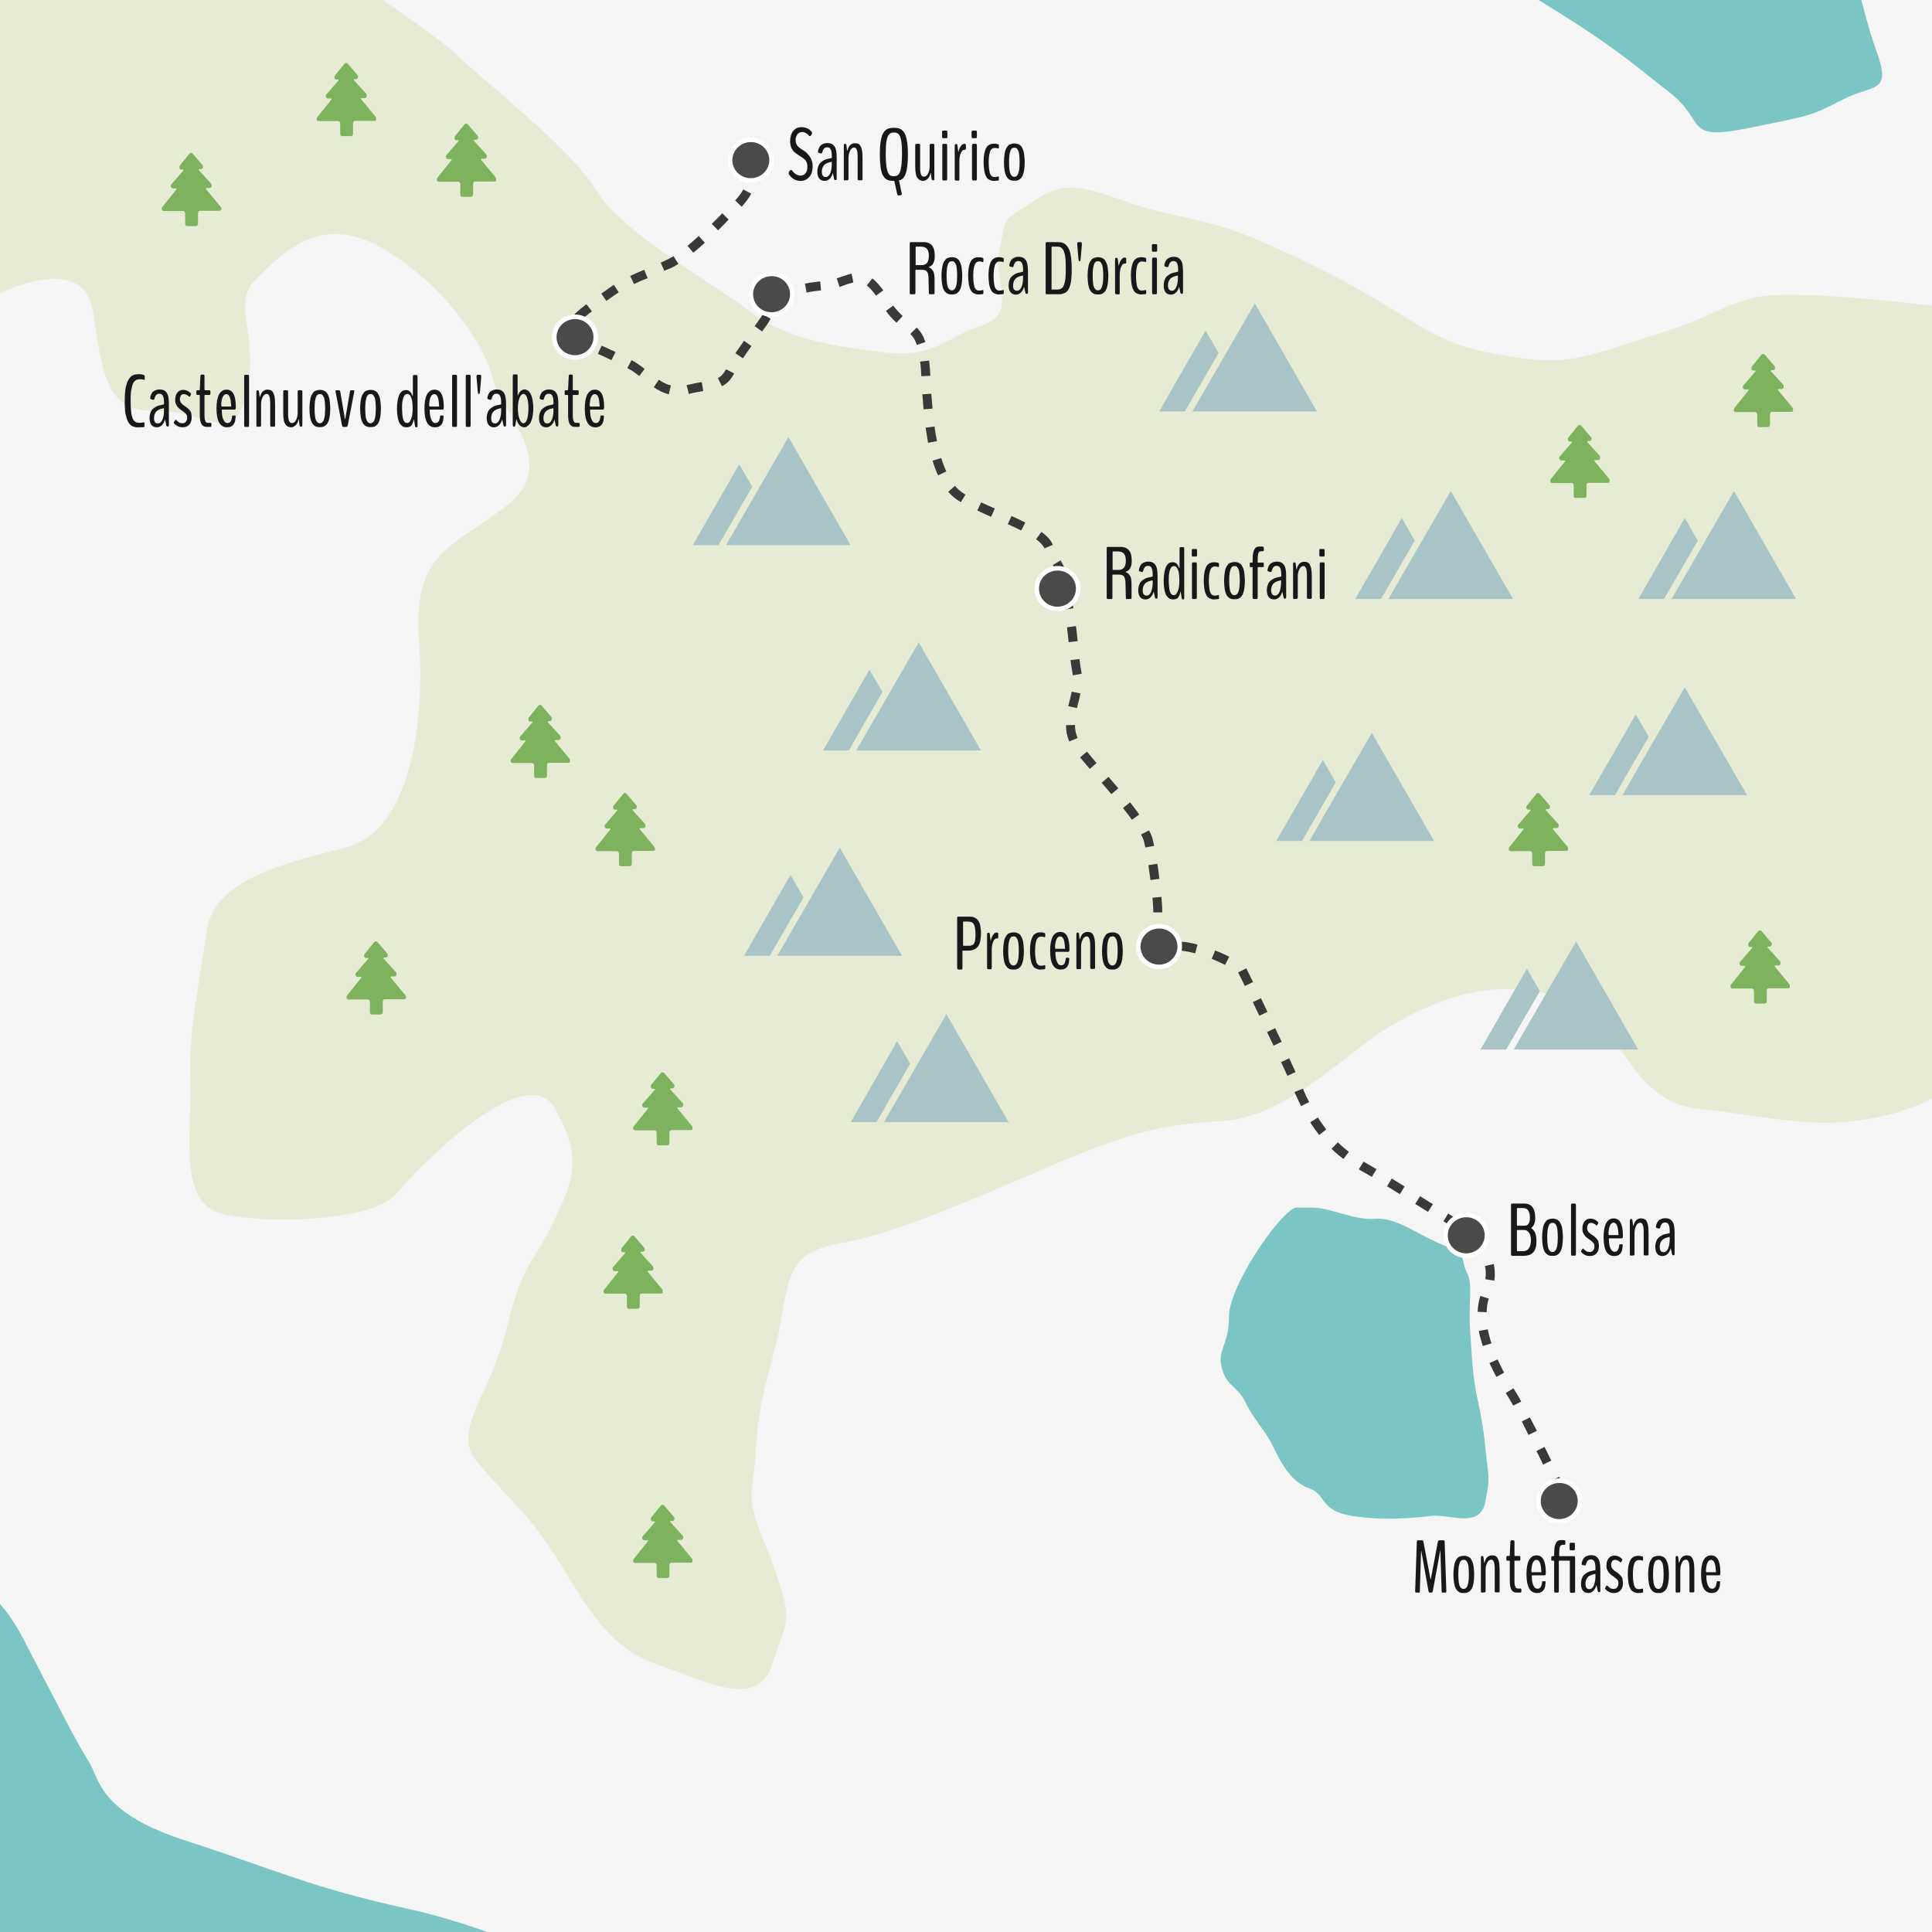 <svg enable-background="new 0 0 949.5 949.5" viewBox="0 0 949.5 949.5" xmlns="http://www.w3.org/2000/svg" xmlns:xlink="http://www.w3.org/1999/xlink"><rect x="0" y="0" width="949.5" height="949.5" fill="#808080" stroke="none"/><clipPath id="a"><path d="m0 0h949.5v949.5h-949.5z"/></clipPath><clipPath id="b"><path d="m0 0h949.5v949.5h-949.5z"/></clipPath><clipPath id="c"><path d="m0 0h949.5v949.5h-949.5z"/></clipPath><clipPath id="d"><path d="m0 0h949.5v949.5h-949.5z"/></clipPath><clipPath id="e"><path d="m0 0h949.5v949.5h-949.5z"/></clipPath><clipPath id="f"><path d="m0 0h949.5v949.5h-949.5z"/></clipPath><clipPath id="g"><path d="m0 0h949.5v949.5h-949.5z"/></clipPath><clipPath id="h"><path d="m357.8 67.6h22.6v22.2h-22.6z"/></clipPath><clipPath id="i"><path d="m0 0h949.5v949.5h-949.5z"/></clipPath><clipPath id="j"><path d="m271.3 154.6h22.6v22.2h-22.6z"/></clipPath><clipPath id="k"><path d="m0 0h949.5v949.5h-949.5z"/></clipPath><clipPath id="l"><path d="m368 133.4h22.6v22.2h-22.6z"/></clipPath><clipPath id="m"><path d="m0 0h949.5v949.5h-949.5z"/></clipPath><clipPath id="n"><path d="m508.5 278.1h22.6v22.2h-22.6z"/></clipPath><clipPath id="o"><path d="m0 0h949.5v949.5h-949.5z"/></clipPath><clipPath id="p"><path d="m558.4 454.1h22.6v22.2h-22.6z"/></clipPath><clipPath id="q"><path d="m0 0h949.5v949.5h-949.5z"/></clipPath><clipPath id="r"><path d="m709.3 596h22.6v22.2h-22.6z"/></clipPath><clipPath id="s"><path d="m0 0h949.5v949.5h-949.5z"/></clipPath><clipPath id="t"><path d="m755.1 726.5h22.6v22.2h-22.6z"/></clipPath><clipPath id="u"><path d="m0 0h949.5v949.5h-949.5z"/></clipPath><clipPath id="v"><path d="m0 0h949.5v949.5h-949.5z"/></clipPath><clipPath id="w"><path d="m0 0h949.5v949.5h-949.5z"/></clipPath><clipPath id="x"><path d="m0 0h949.5v949.5h-949.5z"/></clipPath><clipPath id="y"><path d="m0 0h949.5v949.5h-949.5z"/></clipPath><clipPath id="z"><path d="m0 0h949.5v949.5h-949.5z"/></clipPath><clipPath id="A"><path d="m0 0h949.5v949.5h-949.5z"/></clipPath><clipPath id="B"><path d="m0 0h949.5v949.5h-949.5z"/></clipPath><clipPath id="C"><path d="m569.7 149.2h77.6v53h-77.6z"/></clipPath><clipPath id="D"><path d="m0 0h949.5v949.5h-949.5z"/></clipPath><clipPath id="E"><path d="m666 241.4h77.6v53h-77.6z"/></clipPath><clipPath id="F"><path d="m0 0h949.5v949.5h-949.5z"/></clipPath><clipPath id="G"><path d="m627.2 360.3h77.6v53h-77.6z"/></clipPath><clipPath id="H"><path d="m0 0h949.5v949.5h-949.5z"/></clipPath><clipPath id="I"><path d="m727.6 462.8h77.6v53h-77.6z"/></clipPath><clipPath id="J"><path d="m0 0h949.5v949.5h-949.5z"/></clipPath><clipPath id="K"><path d="m805.2 241.4h77.6v53h-77.6z"/></clipPath><clipPath id="L"><path d="m0 0h949.5v949.5h-949.5z"/></clipPath><clipPath id="M"><path d="m781 337.9h77.6v53h-77.6z"/></clipPath><clipPath id="N"><path d="m0 0h949.5v949.5h-949.5z"/></clipPath><clipPath id="O"><path d="m340.5 214.9h77.6v53h-77.6z"/></clipPath><clipPath id="P"><path d="m0 0h949.5v949.5h-949.5z"/></clipPath><clipPath id="Q"><path d="m404.5 315.8h77.6v53h-77.6z"/></clipPath><clipPath id="R"><path d="m0 0h949.5v949.5h-949.5z"/></clipPath><clipPath id="S"><path d="m365.7 416.7h77.6v53h-77.6z"/></clipPath><clipPath id="T"><path d="m0 0h949.5v949.5h-949.5z"/></clipPath><clipPath id="U"><path d="m418.1 498.5h77.6v53h-77.6z"/></clipPath><clipPath id="V"><path d="m0 0h949.5v949.5h-949.5z"/></clipPath><clipPath id="W"><path d="m251 346.4h29.1v35.9h-29.1z"/></clipPath><clipPath id="X"><path d="m0 0h949.5v949.5h-949.5z"/></clipPath><clipPath id="Y"><path d="m292.8 389.8h29.1v35.9h-29.1z"/></clipPath><clipPath id="Z"><path d="m0 0h949.5v949.5h-949.5z"/></clipPath><clipPath id="aa"><path d="m170.3 462.7h29.1v35.9h-29.1z"/></clipPath><clipPath id="ab"><path d="m0 0h949.5v949.5h-949.5z"/></clipPath><clipPath id="ac"><path d="m311.2 527h29.1v35.9h-29.1z"/></clipPath><clipPath id="ad"><path d="m0 0h949.5v949.5h-949.5z"/></clipPath><clipPath id="ae"><path d="m296.6 607.3h29.1v35.9h-29.1z"/></clipPath><clipPath id="af"><path d="m0 0h949.5v949.5h-949.5z"/></clipPath><clipPath id="ag"><path d="m311.2 739.6h29.1v35.9h-29.1z"/></clipPath><clipPath id="ah"><path d="m0 0h949.5v949.5h-949.5z"/></clipPath><clipPath id="ai"><path d="m761.9 208.8h29.1v35.9h-29.1z"/></clipPath><clipPath id="aj"><path d="m0 0h949.5v949.5h-949.5z"/></clipPath><clipPath id="ak"><path d="m852.1 174h29.1v35.9h-29.1z"/></clipPath><clipPath id="al"><path d="m0 0h949.5v949.5h-949.5z"/></clipPath><clipPath id="am"><path d="m214.7 60.8h29.1v35.9h-29.1z"/></clipPath><clipPath id="an"><path d="m0 0h949.5v949.5h-949.5z"/></clipPath><clipPath id="ao"><path d="m155.7 31h29.1v35.9h-29.1z"/></clipPath><clipPath id="ap"><path d="m0 0h949.5v949.5h-949.5z"/></clipPath><clipPath id="aq"><path d="m79.6 75.1h29.1v35.9h-29.1z"/></clipPath><clipPath id="ar"><path d="m0 0h949.5v949.5h-949.5z"/></clipPath><clipPath id="as"><path d="m741.5 389.8h29.1v35.9h-29.1z"/></clipPath><clipPath id="at"><path d="m0 0h949.5v949.5h-949.5z"/></clipPath><clipPath id="au"><path d="m850.5 457.3h29.1v35.9h-29.1z"/></clipPath><g clip-path="url(#a)"><path d="m0 0h861.5s84.5-14.5 98 0 38 67.5 7.5 77c-5 1.5-17.5 19.5-17.5 19.5v853h-949.5z" fill="#f5f5f5"/></g><g clip-path="url(#b)" enable-background="new" opacity=".18"><path d="m-22 155.5c27-16 63.5-31.5 68-1s6.5 48 31 47.5 39 19 44.5-10.5c5.5-29-8-42.5 4.5-54.5s31-33 62-15 51 49 54.5 65c3.5 15.5 33.5 40.5 6.5 61.5s-46.5 22.5-43 67c3 44.5-6 93.5-36 101s-65.5 16-68.5 41.5c-3.5 26-9 48.5-8 73s-6.5 60 15.5 65.5 74.5 3.5 85.5-9.5c11-13.5 64-67 78-42.5s9.5 35 0 55c-9.5 20.5-16 21-23.5 53.5-8 32.5-26.5 49.5-15.5 64s25 25 39 47 25 45.5 50.5 54c25.5 9 49.5 22 56.5 0s10-19 3-41.5-15.5-31.5-12.5-49.5c3-18.5-.5-23 9.5-59s2.5-51.5 33.5-57 74.5-26 107-39.5 49-19 80.5-20.5 61.5-34 82.5-46.5 51.5-25.5 84-14 32 50.5 68 54.5c36 3.5 57.5 11.5 92.5 3s53-30.5 54.5-50c2-19.5 0-343.5 0-343.5s-101-15-123-7.5-15.5 8-48.5 18.5-41 14-66.5 10c-25-4-33-7-54-20s-37-22-62.5-33.5-31.5-12-57.5-18-41-19-60-6.5-15 8-18.5 24c-4 16 9.5 32.5-9 38.5s-23 16.5-49.5 13c-26.5-3-47.5-7.5-63-19-15.5-12-65-40-77-60.5s-57.5-55.5-68.5-66.5c-11.5-10.5-36.5-27-36.5-27l-25.5-17h-184.5z" fill="#a3c135"/></g><g clip-path="url(#c)"><path d="m-35 765c8 12 27.5 4 46.5 40.5s26.5 51.5 32 60 4.5 25.5 49 39.5c44.5 14.5 60 22.5 107.5 33s86.5 32 86.5 32l-281.5 6.5h-40z" fill="#7bc5c5"/></g><g clip-path="url(#d)"><path d="m636.5 593.5c-9 4-32.5 39-32.5 53.5s-6 16-3.5 25.5c2.5 9 7.5 8.5 11.5 16.5 4 8.5 10 14 14 22.5s9 17 17.5 20 5 11 21 13.5 30 1 39 0 24 6.5 26.5-7c2.5-13 1.5-11 0-26.5s-3.5-20.5-5-30c-1.5-9-1.5-14-2.5-27.5s1.5-22.5-1.5-28.5c-3.5-6.5 1-8.5-11.5-13.5s-23.5-14-33.5-13-22-5.5-31-5.5c-8.5 0-8.5 0-8.5 0z" fill="#7bc5c5"/></g><g clip-path="url(#e)"><path d="m727.5-17c65.5 38 73.5 47.5 92.5 62s7 24.5 39 18 31-6 46.5-14 24.5-2.5 16.5-24.5-9-42-17.5-41c-9.5 1-177-.5-177-.5z" fill="#7bc5c5"/></g><g clip-path="url(#f)"><path d="m767.9 731.6-3.8-2.4 1.9 1.2-2 .9c-.1-.1-.7-1.4-1.7-3.6l4-1.9c2.2 4.8 2.2 4.8 1.6 5.8zm-9.5-11.8c-1-2.1-2.1-4.3-3.3-6.7l4-2c1.1 2.3 2.2 4.6 3.3 6.7zm-7.2-14.6c-1.1-2.3-2.3-4.5-3.3-6.6l4-2c1.1 2.1 2.2 4.3 3.4 6.6zm-7.5-14.4c-.9-1.6-1.6-2.8-2.1-3.6l-1.6-2.6 3.8-2.3 1.6 2.6c.6.9 1.3 2.2 2.2 3.9zm-8.3-14.1c-1.2-2.3-2.4-4.6-3.4-6.8l4-1.8c1 2.1 2 4.3 3.2 6.5zm-6.7-15.2c-.8-2.6-1.5-5.1-1.9-7.4l4.4-.8c.4 2.2 1 4.5 1.8 6.9zm1.9-16.6-4.4-.2c.1-2.8.6-5.4 1.3-7.8l4.2 1.3c-.7 2-1 4.3-1.1 6.7zm3.8-15.5-4.4-.7c.1-.9.2-1.8.2-2.7 0-1.3-.1-2.6-.4-3.8l4.3-1c.4 1.6.5 3.2.5 4.8.1 1.2 0 2.3-.2 3.4zm-7.9-14.5c-1.2-1.8-2.7-3.6-4.5-5.3l3.1-3.2c2 1.9 3.7 4 5.1 6zm-11-10.7c-1.8-1.3-3.7-2.5-6.1-4l2.3-3.8c2.4 1.5 4.4 2.8 6.3 4.1zm-13.7-8.6c-2-1.2-4.1-2.6-6.3-3.9l2.4-3.8c2.2 1.4 4.3 2.7 6.3 3.9zm-13.8-8.7c-2.1-1.3-4.2-2.6-6.3-3.9l2.3-3.8 6.3 3.9zm-13.8-8.5c-1.9-1.1-3.7-2.2-5.2-3-.4-.2-.8-.5-1.2-.7l2.3-3.8c.4.2.7.4 1.1.6 1.6.9 3.3 1.9 5.3 3.1zm-14-8.8c-2-1.6-4-3.2-5.8-5l3.1-3.2c1.7 1.7 3.5 3.2 5.4 4.7zm-11.9-11.8c-1.5-1.9-3-4-4.4-6.2l3.8-2.4c1.3 2.1 2.7 4 4.1 5.9zm-8.9-14.2c-.8-1.7-1.7-3.5-2.5-5.3l-.7-1.6 4.1-1.7.7 1.6c.7 1.7 1.5 3.4 2.4 5zm-6.7-14.9c-1-2.1-2-4.4-3.1-6.7l4-1.9c1.1 2.3 2.1 4.6 3.1 6.8zm-6.8-14.8c-1.1-2.2-2.1-4.5-3.2-6.7l4-1.9c1.1 2.2 2.1 4.5 3.2 6.7zm-7-14.7c-1.1-2.3-2.2-4.6-3.2-6.7l4-1.9c1 2.1 2.1 4.3 3.2 6.7zm-7.1-14.6c-1.5-3.1-2.7-5.4-3.3-6.7l4-2c.6 1.2 1.8 3.6 3.3 6.7zm-9.7-10.4c-2.2-1.1-4.5-2.1-6.6-3l1.7-4.1c2.3.9 4.6 1.9 6.9 3.1zm-14.7-5.7c-2.5-.6-4.8-1.1-6.9-1.3l.4-4.4c2.4.2 4.9.7 7.6 1.4zm-16.5-3.2c-2.9-1.6-4.4-4.2-4.6-7.9l4.4-.3c.2 2.2.9 3.5 2.4 4.3zm-4.1-16.9c0-1.7-.1-4.2-.4-7.2l4.4-.4c.3 3.2.4 5.8.4 7.6zm-1.4-15.9c-.3-2.5-.7-4.9-1-7.3l4.4-.7c.4 2.4.7 4.9 1 7.4zm-2.5-16c-.2-.9-.4-1.8-.6-2.6-.2-1.1-.8-2.4-1.5-3.8l3.9-2c1 1.8 1.6 3.4 1.9 4.9.2.9.4 1.8.6 2.7zm-6.6-13.6c-1.3-1.8-2.7-3.7-4.4-5.8l3.5-2.8c1.7 2.2 3.2 4.2 4.5 6zm-10.1-12.6c-1.6-1.9-3.2-3.8-4.8-5.6l3.4-2.9c1.6 1.9 3.2 3.7 4.8 5.6zm-10.6-12.4c-2-2.3-3.5-4.2-4.8-5.7l3.4-2.8c1.2 1.5 2.8 3.3 4.7 5.6zm-10.1-13.5c-1.1-2.5-1.6-5.1-1.6-8l4.4-.1c0 2.4.5 4.4 1.3 6.4zm3.8-16.4-4.3-.9c.3-1.2.6-2.5.9-3.7s.6-2.4.8-3.5l4.3.9c-.3 1.2-.5 2.4-.8 3.6-.4 1.2-.6 2.4-.9 3.6zm-2-16.1c-.5-2.4-.8-4.7-1.2-7.5l4.4-.5c.3 2.7.7 4.9 1.1 7.1v.1zm-2.1-16.3c-.2-1.9-.5-4.4-.8-7.3l4.4-.6c.4 3 .7 5.5.8 7.4zm-2.1-16c-.2-1.5-.5-3.1-.8-4.8-.1-.9-.3-1.7-.4-2.5l4.4-.7c.1.8.3 1.6.4 2.5.3 1.6.6 3.3.8 4.8zm-3-15.7c-.9-3.1-1.7-4.6-2.7-6.2l3.8-2.3c1.1 1.8 2.1 3.6 3.2 7.3zm-6.8-14.4c-.5-1.3-1.9-2.8-4.1-4.5l2.6-3.6c2.9 2.1 4.8 4.2 5.6 6.4zm-11.4-8.8c-1.9-.9-4-1.9-6.6-3.1l1.8-4c2.7 1.2 4.9 2.2 6.8 3.2zm-14.8-6.7c-2.2-1-4.6-2-6.8-3.1l1.9-4c2.2 1 4.5 2.1 6.7 3zm-14.9-7.2c-1.5-.9-2.6-1.7-3.7-2.6-.9-.8-1.7-1.6-2.5-2.5l3.3-2.9c.7.8 1.4 1.4 2.1 2.1.8.7 1.9 1.4 3.1 2.2zm-11.2-13.2c-1-2.1-1.9-4.6-2.7-7.2l4.3-1.3c.7 2.4 1.6 4.7 2.5 6.6zm-4.9-16c-.4-2.3-.8-4.8-1.2-7.4l4.4-.6c.3 2.5.7 5 1.2 7.2zm-2.2-16.4c-.2-2.3-.4-4.8-.6-7.4l4.4-.3c.2 2.6.4 5 .6 7.3zm-125.2-7.4c-2.4-.6-4.8-1.7-7.4-3.5l2.5-3.7c2.1 1.5 4 2.4 5.9 2.8zm9.8-.2-1-4.3.5 2.1-.6-2.1h.1c2.7-.7 5.2-1.2 7.4-1.5l.7 4.4c-2 .3-4.3.7-7.1 1.4zm16.3-3.8-2-4c1.6-.8 2.9-2.2 4-4.3l4 2c-1.6 3.1-3.5 5.1-6 6.3zm98-4.9c-.1-2.7-.3-5.1-.6-7.2l4.4-.5c.3 2.2.5 4.7.6 7.5zm-138.6-.1c-1.3-1-2.4-1.8-3.4-2.5-.7-.4-1.6-.9-2.5-1.4l2.1-3.9c1 .5 1.9 1.1 2.7 1.6 1.2.8 2.4 1.7 3.7 2.7zm-13.7-7.8c-1.4-.7-2.8-1.3-4.2-2l-2.5-1.1 1.9-4 2.5 1.1c1.4.7 2.9 1.3 4.3 2zm64.6-.9-3.7-2.5c1.1-1.7 2.5-3.6 4.3-6.1l3.6 2.6c-1.8 2.5-3.1 4.4-4.2 6zm-79.4-6.2c-1.7-.9-3.2-1.8-4.4-2.6-1.1-.7-1.9-1.6-2.4-2.5l3.9-2.1c.2.3.5.6 1 1 1.1.8 2.5 1.5 4.1 2.4zm164.9-.4c-.8-2.3-1.7-3.9-3.2-5.4l3.1-3.1c2 1.9 3.3 4.1 4.3 7.1zm-76.1-6.6-3.6-2.6c1.9-2.6 3.1-4.5 4.1-6l3.7 2.4c-.9 1.7-2.2 3.6-4.2 6.2zm66.1-4.3c-1.9-1.7-3.6-3.6-5.2-5.8l3.6-2.6c1.5 2 3 3.6 4.6 5.1zm-155.1-1-3.2-3.1c1.5-1.5 3.4-3.1 5.9-5l2.7 3.5c-2.3 1.7-4.1 3.2-5.4 4.6zm97.2-8.3-3.2-3.1c1.6-1.6 4-3 7.1-4.3l1.6 4.1c-2.5 1.1-4.4 2.2-5.5 3.3zm-84.7-1.4-2.5-3.6 2.3-1.6c1.2-.9 2.5-1.8 3.9-2.7l2.4 3.7c-1.3.8-2.5 1.7-3.7 2.5zm132.5-2.6c-1.6-2.3-3.1-3.9-4.5-5l2.7-3.5c1.8 1.4 3.5 3.3 5.4 5.9zm-34.1-1.5-.8-4.4c2.4-.5 4.9-.8 7.5-1.1l.4 4.4c-2.5.3-4.9.6-7.1 1.1zm16.2-2.8-1.4-4.2c.8-.3 1.6-.5 2.4-.8 1.7-.6 3.3-1.1 4.9-1.5l.9 4.3c-1.3.3-2.8.8-4.3 1.3-.8.4-1.6.6-2.5.9zm-101-1.4-1.9-4c2.3-1.1 4.7-2.1 6.9-3l1.7 4.1c-2.2.8-4.5 1.8-6.7 2.9zm14.9-6.5-1.8-4c1.2-.6 2.3-1.1 3.4-1.6.9-.5 1.9-1 2.9-1.6l2.4 3.8c-1.1.7-2.2 1.3-3.3 1.9-1.2.4-2.4 1-3.6 1.5zm14.2-8.9-2.8-3.4c1.7-1.4 3.5-3 5.5-4.8l3 3.3c-2.1 1.9-3.9 3.5-5.7 4.9zm12.2-11-3.1-3.2c1.8-1.7 3.5-3.4 5.2-5.2l3.1 3.1c-1.7 1.8-3.4 3.5-5.2 5.3zm11.6-11.6-3.2-3.1.1-.1c1.6-1.7 2.9-3.5 3.9-5.3l3.9 2.1c-1.2 2.2-2.8 4.3-4.6 6.3zm7.6-15.7-4.4-.4c0-.5.1-.9.1-1.4 0-2.9-.8-4.8-.8-4.9l4.1-1.7c.1.3 1.1 2.8 1.1 6.6 0 .7 0 1.3-.1 1.8z" fill="#3a3938"/></g><g clip-path="url(#g)"><g clip-path="url(#h)"><path d="m379.2 78.7c0 5.5-4.6 10-10.2 10s-10.2-4.4-10.2-10c0-5.5 4.6-10 10.2-10 5.7 0 10.2 4.5 10.2 10" fill="#4a4a49" stroke="#fff" stroke-miterlimit="10" stroke-width="2.247"/></g></g><g clip-path="url(#i)" transform="translate(0)"><g clip-path="url(#j)"><path d="m292.8 165.7c0 5.5-4.6 10-10.2 10s-10.2-4.4-10.2-10 4.6-10 10.2-10 10.2 4.5 10.2 10" fill="#4a4a49" stroke="#fff" stroke-miterlimit="10" stroke-width="2.247"/></g></g><g clip-path="url(#k)"><g clip-path="url(#l)"><path d="m389.4 144.6c0 5.5-4.6 10-10.2 10s-10.2-4.4-10.2-10 4.6-10 10.2-10c5.7-.1 10.2 4.5 10.2 10" fill="#4a4a49" stroke="#fff" stroke-miterlimit="10" stroke-width="2.247"/></g></g><g clip-path="url(#m)" transform="translate(0 0)"><g clip-path="url(#n)"><path d="m529.9 289.3c0 5.5-4.6 10-10.2 10s-10.2-4.4-10.2-10 4.6-10 10.2-10c5.7-.1 10.2 4.4 10.2 10" fill="#4a4a49" stroke="#fff" stroke-miterlimit="10" stroke-width="2.247"/></g></g><g clip-path="url(#o)" transform="translate(-0)"><g clip-path="url(#p)"><path d="m579.8 465.2c0 5.5-4.6 10-10.2 10s-10.2-4.4-10.2-10c0-5.5 4.6-10 10.2-10 5.7 0 10.2 4.5 10.2 10" fill="#4a4a49" stroke="#fff" stroke-miterlimit="10" stroke-width="2.247"/></g></g><g clip-path="url(#q)" transform="translate(0 0)"><g clip-path="url(#r)"><path d="m730.8 607.1c0 5.5-4.6 10-10.2 10s-10.2-4.4-10.2-10c0-5.5 4.6-10 10.2-10 5.7 0 10.2 4.5 10.2 10" fill="#4a4a49" stroke="#fff" stroke-miterlimit="10" stroke-width="2.247"/></g></g><g clip-path="url(#s)"><g clip-path="url(#t)"><path d="m776.5 737.7c0 5.5-4.6 10-10.2 10s-10.2-4.4-10.2-10c0-5.5 4.6-10 10.2-10 5.7-.1 10.2 4.4 10.2 10" fill="#4a4a49" stroke="#fff" stroke-miterlimit="10" stroke-width="2.247"/></g></g><g clip-path="url(#u)"><g enable-background="new" fill="#1a171b"><path d="m399.4 81.8c0 2.1-.5 3.8-1.6 5.1s-2.5 2-4.3 2c-2.5 0-4.4-1.1-5.8-3.3-.1-.1-.1-.2-.1-.4 0-.3.1-.7.4-1.1s.6-.6.8-.6c.1 0 .2 0 .3.1 1.3 1.8 2.7 2.7 4.4 2.7 1 0 1.8-.4 2.4-1.2s.9-1.8.9-3.1c0-1.1-.2-2-.6-2.7s-1.1-1.3-2-1.9l-2.4-1.6c-.5-.3-.9-.7-1.3-1s-.7-.8-1.1-1.3-.6-1.1-.8-1.8-.3-1.5-.3-2.3c0-2 .5-3.7 1.5-5s2.4-1.9 4.1-1.9c2.1 0 3.8.8 5 2.3.1.1.2.3.2.5 0 .4-.1.7-.4 1.1s-.5.5-.8.5c-.1 0-.1 0-.2-.1-1-1.2-2.2-1.9-3.5-1.9-1 0-1.7.4-2.3 1.1-.6.8-.9 1.7-.9 2.8 0 .7.1 1.4.4 1.9.2.6.5 1 .8 1.3s.7.6 1.2 1l2.3 1.5c2.5 2.1 3.7 4.4 3.7 7.3z"/><path d="m405.3 88.9c-1.2 0-2.1-.4-2.7-1.2s-.9-1.9-.9-3.3c0-1 .2-2 .5-2.8s.7-1.4 1.2-1.8 1-.8 1.6-1.1 1.1-.5 1.7-.6c.5-.1 1-.2 1.4-.3s.7-.2.7-.2v-1c0-1.4-.2-2.4-.5-3.1s-.9-1.1-1.7-1.1c-.7 0-1.3.2-1.6.6-.4.4-.7 1.1-.9 1.9-.1.2-.1.3-.2.4s-.2.1-.3.1c-.2 0-.5-.1-.9-.2s-.6-.2-.6-.3c-.1-.1-.1-.4 0-1 .2-.8.5-1.4.8-1.9s.8-.9 1.5-1.2c.6-.3 1.4-.5 2.3-.5 1.5 0 2.6.5 3.4 1.6s1.1 2.9 1.1 5.5v10.2c0 .6-.1.9-.4.9h-.4c-.2 0-.4-.2-.5-.7-.3-1.5-.5-2.3-.6-2.6v-.1s0 0-.1 0v.1c-.3 1.2-.8 2-1.4 2.6s-1.4 1.1-2.5 1.1zm.5-1.9c.9 0 1.7-.6 2.2-1.8s.8-2.7.8-4.5c0-.8 0-1.2-.1-1.2 0 0-.1 0-.4.1s-.4.1-.4.1c-1.4.3-2.5.9-3.1 1.7s-.9 1.8-.9 3c0 1.7.6 2.6 1.9 2.6z"/><path d="m415.1 88.7c-.3 0-.4-.3-.4-.9v-16c0-.7.1-1.1.4-1.1h.3c.2 0 .3.1.4.2s.2.3.2.7l.3 2.3c0 .1.1.2.1.2s.1-.1.1-.2c.2-.7.4-1.3.7-1.8s.6-.8 1-1.1c.4-.2.7-.4 1-.5s.7-.1 1.1-.1c.8 0 1.5.2 2 .6s.9 1.2 1.2 2.3.4 2.6.4 4.5v9.9c0 .4 0 .6-.1.7s-.2.2-.3.2h-1.6c-.1 0-.2-.1-.3-.2s-.1-.4-.1-.7v-10.2c0-1.7-.1-3-.4-3.8s-.7-1.2-1.3-1.2c-.8 0-1.5.5-2 1.5s-.8 2.2-.8 3.7v10c0 .4 0 .6-.1.7s-.2.2-.3.2h-1.5z"/><path d="m440.9 95.2-1.4-6.3c-.3 0-.6 0-.8 0-.9 0-1.7-.2-2.3-.4s-1.2-.6-1.7-1.2-1-1.3-1.3-2.3-.6-2.2-.7-3.7c-.2-1.5-.3-3.3-.3-5.5 0-2.1.1-3.9.3-5.5s.5-2.8.8-3.7c.4-1 .8-1.7 1.4-2.3s1.2-1 1.9-1.2 1.5-.3 2.5-.3 1.8.1 2.5.3 1.3.6 1.9 1.2 1 1.3 1.4 2.3c.3 1 .6 2.2.8 3.7s.3 3.4.3 5.5c0 3-.2 5.4-.5 7.2s-.8 3.1-1.4 4-1.4 1.4-2.5 1.7c0 .2.2.8.4 1.8s.4 2 .6 2.9.3 1.4.3 1.5c.1.2.1.4.1.6 0 .1-.1.2-.3.3-.6.2-1 .3-1.3.3-.4-.1-.6-.4-.7-.9zm-1.7-8.6c.6 0 1.1-.1 1.5-.2.4-.2.8-.4 1.1-.9.3-.4.6-1.1.8-1.9s.3-1.8.5-3.1c.1-1.3.2-2.9.2-4.7 0-2.9-.1-5.1-.4-6.7s-.7-2.6-1.3-3.2c-.5-.5-1.3-.8-2.3-.8s-1.7.3-2.3.9-1 1.7-1.3 3.2c-.3 1.6-.4 3.8-.4 6.6 0 1.8.1 3.4.2 4.7s.3 2.3.5 3.1.5 1.4.8 1.9.7.8 1.1.9.7.2 1.3.2z"/><path d="m453.8 88.9c-.6 0-1.1-.1-1.6-.3-.4-.2-.8-.5-1.2-1s-.7-1.2-.9-2.1-.3-2.1-.3-3.5v-10.4c0-.4 0-.6.1-.7s.2-.2.3-.2h1.6c.2 0 .3.1.3.2.1.1.1.4.1.7v11c0 1.5.2 2.6.5 3.3s.8.9 1.5.9c.8 0 1.4-.5 1.9-1.5s.8-2.2.8-3.4v-10.3c0-.4 0-.6.1-.7s.2-.2.3-.2h1.5c.2 0 .3.1.3.2.1.1.1.4.1.7v15.9c0 .7-.1 1.1-.4 1.1h-.4c-.2 0-.3-.1-.4-.2s-.2-.4-.2-.7l-.3-2.5c0-.2-.1-.2-.1-.2s-.1.1-.1.2c-.3 1.3-.8 2.2-1.4 2.7s-1.3 1-2.1 1z"/><path d="m463.4 67.9c-.1 0-.2-.1-.3-.2s-.1-.4-.1-.7v-1.9c0-.4 0-.6.1-.7s.2-.2.3-.2h1.8c.3 0 .4.3.4.9v1.9c0 .4 0 .6-.1.7s-.2.2-.3.2zm.1 20.8c-.3 0-.4-.4-.4-1.1v-15.8c0-.7.1-1.1.4-1.1h1.6c.3 0 .4.4.4 1.1v15.8c0 .7-.1 1.1-.4 1.1z"/><path d="m469.6 88.7c-.3 0-.4-.4-.4-1.1v-15.4c0-.9.1-1.4.4-1.4h.5c.1 0 .2.1.3.2s.1.5.2.9l.3 2.5c0 .2.1.3.1.3s.1-.1.1-.3c.3-1.2.7-2.1 1.2-2.7.5-.7 1-1 1.5-1h.3c.2 0 .4.1.5.2s.1.4.1.7v1.3c0 .3 0 .5-.1.6 0 .1-.1.1-.3.1-.4 0-.7 0-.8.1-.4.1-.8.5-1.1 1.1s-.6 1.4-.7 2.2c-.2.8-.2 1.6-.2 2.3v8.4c0 .8-.1 1.1-.4 1.1z"/><path d="m477.9 67.9c-.1 0-.2-.1-.3-.2s-.1-.4-.1-.7v-1.9c0-.4 0-.6.1-.7s.2-.2.3-.2h1.8c.3 0 .4.3.4.9v1.9c0 .4 0 .6-.1.7s-.2.2-.3.2zm.2 20.8c-.3 0-.4-.4-.4-1.1v-15.8c0-.7.1-1.1.4-1.1h1.6c.3 0 .4.4.4 1.1v15.8c0 .7-.1 1.1-.4 1.1z"/><path d="m488.6 88.9c-.5 0-.8 0-1.1-.1s-.7-.2-1-.3c-.4-.2-.7-.4-1-.6-.3-.3-.6-.6-.8-1.1-.3-.5-.5-1-.7-1.7-.2-.6-.3-1.4-.4-2.3s-.2-2-.2-3.1c0-1.5.1-2.9.3-4s.5-2 .8-2.7c.3-.6.7-1.2 1.2-1.5.5-.4.9-.6 1.3-.7s.9-.2 1.5-.2c.8 0 1.5.1 2.2.4 0 0 .1 0 .1.1s.1.1.1.1v1.5c0 .1 0 .1-.1.2 0 .1-.1.1-.1.1-.7-.2-1.2-.3-1.7-.3-.4 0-.7 0-.9.1s-.5.2-.8.5-.5.6-.7 1.1-.3 1.2-.5 2.1c-.1.9-.2 2-.2 3.3s.1 2.4.2 3.3.3 1.6.4 2.1c.2.5.4.9.7 1.2s.6.4.8.5c.3.1.6.1 1 .1.5 0 1-.1 1.7-.3l.1.1c.1.1.1.1.1.2v1.4s0 .1-.1.2-.1.1-.1.1c-.7.1-1.4.2-2.1.2z"/><path d="m499.9 88.7c-.4.1-.9.1-1.4.1s-1 0-1.4-.1-.9-.3-1.4-.7-.9-.9-1.2-1.5-.6-1.5-.8-2.7-.3-2.6-.3-4.2c0-1.2.1-2.2.2-3.1s.3-1.7.4-2.3c.2-.6.4-1.2.7-1.6.3-.5.6-.8.8-1.1.3-.3.6-.5 1-.6s.7-.2 1-.3c.3 0 .6-.1 1-.1s.7 0 1 .1c.3 0 .6.1 1 .3.4.1.7.4 1 .6s.6.6.8 1.1c.3.5.5 1 .7 1.6s.3 1.4.4 2.3.2 2 .2 3.1c0 1.6-.1 3-.3 4.2s-.5 2.1-.8 2.7-.7 1.1-1.2 1.5-1 .6-1.4.7zm-1.4-1.8c.4 0 .7-.1 1-.3s.5-.5.8-1c.2-.5.4-1.2.6-2.2.1-1 .2-2.2.2-3.7s-.1-2.8-.2-3.7c-.1-1-.3-1.7-.6-2.2s-.5-.8-.8-1-.6-.2-1-.2-.7.1-1 .2c-.3.2-.5.5-.8 1-.2.5-.4 1.2-.6 2.2-.1 1-.2 2.2-.2 3.7s.1 2.7.2 3.7.3 1.7.6 2.2c.2.5.5.8.8 1 .2.2.5.3 1 .3z"/></g></g><g clip-path="url(#v)"><g enable-background="new" fill="#1a171b"><path d="m68.3 210c-.4 0-.8 0-1.2 0-.3 0-.7-.1-1.1-.2s-.8-.3-1.1-.4c-.3-.2-.6-.4-1-.8s-.6-.7-.9-1.2c-.2-.5-.5-1-.7-1.7s-.4-1.4-.6-2.2-.3-1.8-.3-2.9c-.1-1.1-.1-2.3-.1-3.7 0-1.6.1-3.1.2-4.4s.3-2.4.6-3.3c.2-.9.5-1.7.9-2.3.4-.7.7-1.2 1.1-1.6s.8-.7 1.3-.9 1-.4 1.4-.4.9-.1 1.5-.1c1.1 0 2 .2 2.6.5 0 0 0 0 .1.1s.1.1.1.1 0 .1 0 .2v1.7c0 .1 0 .2-.1.2h-.1s-.2-.1-.3-.1-.3-.1-.5-.1-.4-.1-.6-.1-.5 0-.7 0c-.6 0-1 .1-1.5.2-.4.1-.8.4-1.2.8s-.8 1-1 1.8-.5 1.8-.7 3.1-.2 2.9-.2 4.8.1 3.5.2 4.8.3 2.4.6 3.1c.2.8.5 1.4.9 1.8s.8.7 1.2.8.9.2 1.4.2c.9 0 1.6-.1 2.3-.3 0 0 0 0 .1.1 0 .1.1.1.1.2v1.7s0 .1-.1.2c0 .1-.1.1-.1.2-.5 0-1.4.1-2.5.1z"/><path d="m77.1 210c-1.2 0-2.1-.4-2.7-1.2s-.9-1.9-.9-3.3c0-1 .2-2 .5-2.8s.7-1.4 1.2-1.8 1-.8 1.6-1.1 1.1-.5 1.7-.6c.5-.1 1-.2 1.4-.3s.7-.2.7-.2v-1c0-1.4-.2-2.4-.5-3.1s-.9-1.1-1.7-1.1c-.7 0-1.3.2-1.6.6-.4.4-.7 1.1-.9 1.9-.1.2-.1.3-.2.4s-.2.1-.3.1c-.2 0-.5-.1-.9-.2s-.6-.2-.6-.3c-.1-.1-.1-.4 0-1 .2-.8.5-1.4.8-1.9s.8-.9 1.5-1.2c.6-.3 1.4-.5 2.3-.5 1.5 0 2.6.5 3.4 1.6s1.1 2.9 1.1 5.5v10.2c0 .6-.1.9-.4.9h-.4c-.2 0-.4-.2-.5-.7-.3-1.5-.5-2.3-.6-2.6v-.1s0 0-.1 0v.1c-.3 1.2-.8 2-1.4 2.6s-1.4 1.1-2.5 1.1zm.5-1.9c.9 0 1.7-.6 2.2-1.8s.8-2.7.8-4.5c0-.8 0-1.2-.1-1.2 0 0-.1 0-.4.1s-.4.1-.4.1c-1.4.3-2.5.9-3.1 1.7s-.9 1.8-.9 3c0 1.7.6 2.6 1.9 2.6z"/><path d="m94.2 205.2c0 1.5-.4 2.6-1.2 3.5s-1.9 1.3-3.3 1.3c-1.7 0-3.1-.7-4.3-2.1v-.1c0-.2.1-.5.4-.9s.5-.6.6-.6h.1c.5.6 1 1 1.5 1.3s1 .4 1.7.4c.8 0 1.3-.3 1.7-.8s.6-1.2.6-2c0-.7-.2-1.4-.6-1.8s-1.1-1-2-1.6c-.6-.4-1-.7-1.3-1s-.7-.6-1-1.1c-.3-.4-.6-.9-.8-1.5-.2-.5-.2-1.2-.2-1.9 0-1.4.4-2.5 1.1-3.4s1.7-1.3 2.9-1.3c1.4 0 2.6.6 3.7 1.7 0 0 .1.1.1.2 0 .2-.1.5-.3.9s-.4.6-.5.6c0 0 0 0-.1 0-.8-.8-1.7-1.3-2.7-1.3-.6 0-1.1.2-1.4.7s-.5 1-.5 1.7.2 1.4.6 1.9.9 1 1.7 1.5c.6.3 1 .7 1.4 1s.7.7 1.1 1.1c.4.5.7 1 .8 1.6s.2 1.3.2 2z"/><path d="m101.9 209.8c-.4 0-.8 0-1.2-.1-.3-.1-.7-.2-1-.5-.3-.2-.6-.6-.8-1s-.4-1-.5-1.6c-.1-.7-.2-1.5-.2-2.4v-9.8c0-.2-.1-.3-.2-.3h-1.1c-.3 0-.4-.3-.4-.8v-.7c0-.5.1-.8.4-.8h1.1c.1 0 .2-.2.2-.5l.3-6.3c0-.6.2-.9.4-.9h1.2c.1 0 .2.1.3.2s.1.4.1.7v6.3c0 .3.1.5.2.5h2.3c.1 0 .2.1.3.2s.1.3.1.6v.7c0 .3 0 .5-.1.6s-.2.2-.3.2h-2.3c-.1 0-.1 0-.2.1v.3 9.8c0 1 .1 1.8.3 2.3s.4.9.6 1 .5.2.8.2h1.2c.3 0 .5.2.5.5v.9c0 .4-.2.6-.5.6z"/><path d="m115.7 205.4c0 1.3-.3 2.4-1 3.3s-1.7 1.3-3.1 1.3c-3.5 0-5.2-3.1-5.2-9.2 0-1.5.1-2.8.3-4 .2-1.1.5-2 .8-2.7.3-.6.7-1.2 1.2-1.6s.9-.7 1.3-.8.9-.2 1.4-.2c3 0 4.5 2.8 4.5 8.5 0 .9-.2 1.3-.5 1.3h-6.3c-.1 0-.1.1-.1.4 0 1.2.1 2.2.3 3.1s.5 1.6.9 2.2 1 .9 1.6.9c.4 0 .8-.1 1.1-.3s.5-.5.7-.9c.1-.4.2-.7.3-1s.1-.6.2-1.1c0-.2.1-.4.2-.4h1.2c.2 0 .3.2.3.7v.5zm-6.8-5.6h4.7s0-.1 0-.3c-.1-2-.3-3.5-.7-4.4s-.9-1.4-1.7-1.4c-1.4 0-2.3 1.7-2.5 5.2.2.5.2.9.2.9z"/><path d="m120.4 209.8c-.3 0-.4-.3-.4-1v-23.5c0-.7.1-1.1.4-1.1h1.6c.3 0 .4.4.4 1.1v23.5c0 .7-.1 1-.4 1z"/><path d="m126.4 209.8c-.3 0-.4-.3-.4-.9v-16c0-.7.1-1.1.4-1.1h.3c.2 0 .3.1.4.2s.2.3.2.7l.3 2.3c0 .1.1.2.1.2s.1-.1.1-.2c.2-.7.4-1.3.7-1.8s.6-.8 1-1.1c.4-.2.7-.4 1-.5s.7-.1 1.1-.1c.8 0 1.5.2 2 .6s.9 1.2 1.2 2.3.4 2.6.4 4.5v9.9c0 .4 0 .6-.1.7s-.2.2-.3.2h-1.6c-.1 0-.2-.1-.3-.2s-.1-.4-.1-.7v-10.2c0-1.7-.1-3-.4-3.8s-.7-1.2-1.3-1.2c-.8 0-1.5.5-2 1.5s-.8 2.2-.8 3.7v10c0 .4 0 .6-.1.7s-.2.2-.3.2h-1.5z"/><path d="m143.2 210c-.6 0-1.1-.1-1.6-.3-.4-.2-.8-.5-1.2-1s-.7-1.2-.9-2.1-.3-2.1-.3-3.5v-10.4c0-.4 0-.6.1-.7s.2-.2.3-.2h1.6c.2 0 .3.1.3.2.1.1.1.4.1.7v11c0 1.5.2 2.6.5 3.3s.8.9 1.5.9c.8 0 1.4-.5 1.9-1.5s.8-2.2.8-3.4v-10.3c0-.4 0-.6.1-.7s.2-.2.3-.2h1.5c.2 0 .3.1.3.2.1.1.1.4.1.7v15.9c0 .7-.1 1.1-.4 1.1h-.4c-.2 0-.3-.1-.4-.2s-.2-.4-.2-.7l-.3-2.5c0-.2-.1-.2-.1-.2s-.1.1-.1.2c-.3 1.3-.8 2.2-1.4 2.7s-1.3 1-2.1 1z"/><path d="m158.6 209.8c-.4.1-.9.1-1.4.1s-1 0-1.4-.1-.9-.3-1.4-.7-.9-.9-1.2-1.5-.6-1.5-.8-2.7-.3-2.6-.3-4.2c0-1.2.1-2.2.2-3.1s.3-1.7.4-2.3c.2-.6.4-1.2.7-1.6.3-.5.6-.8.8-1.1.3-.3.6-.5 1-.6s.7-.2 1-.3c.3 0 .6-.1 1-.1s.7 0 1 .1c.3 0 .6.1 1 .3.4.1.7.4 1 .6s.6.6.8 1.1c.3.5.5 1 .7 1.6s.3 1.4.4 2.3.2 2 .2 3.1c0 1.6-.1 3-.3 4.2s-.5 2.1-.8 2.7-.7 1.1-1.2 1.5-1 .6-1.4.7zm-1.4-1.8c.4 0 .7-.1 1-.3s.5-.5.8-1c.2-.5.4-1.2.6-2.2.1-1 .2-2.2.2-3.7s-.1-2.8-.2-3.7c-.1-1-.3-1.7-.6-2.2s-.5-.8-.8-1-.6-.2-1-.2-.7.1-1 .2c-.3.2-.5.5-.8 1-.2.5-.4 1.2-.6 2.2-.1 1-.2 2.2-.2 3.7s.1 2.7.2 3.7.3 1.7.6 2.2c.2.5.5.8.8 1 .2.2.6.3 1 .3z"/><path d="m168.6 209.8c-.2 0-.5-.4-.6-1.2l-3-15.6c0-.1-.1-.3-.1-.6 0-.4.1-.6.2-.6h1.6c.3 0 .5.4.6 1.1l2.2 12.9c0 .1.1.2.1.2s0-.1.1-.2l2.2-12.9c.1-.7.3-1.1.6-1.1h1.4c.2 0 .2.2.2.6 0 .1 0 .3-.1.6l-3 15.6c-.2.8-.4 1.2-.7 1.2z"/><path d="m183.5 209.8c-.4.1-.9.1-1.4.1s-1 0-1.4-.1-.9-.3-1.4-.7-.9-.9-1.2-1.5-.6-1.5-.8-2.7-.3-2.6-.3-4.2c0-1.2.1-2.2.2-3.1s.3-1.7.4-2.3c.2-.6.4-1.2.7-1.6.3-.5.6-.8.8-1.1.3-.3.6-.5 1-.6s.7-.2 1-.3c.3 0 .6-.1 1-.1s.7 0 1 .1c.3 0 .6.1 1 .3.4.1.7.4 1 .6s.6.6.8 1.1c.3.5.5 1 .7 1.6s.3 1.4.4 2.3.2 2 .2 3.1c0 1.6-.1 3-.3 4.2s-.5 2.1-.8 2.7-.7 1.1-1.2 1.5-1 .6-1.4.7zm-1.4-1.8c.4 0 .7-.1 1-.3s.5-.5.8-1c.2-.5.4-1.2.6-2.2.1-1 .2-2.2.2-3.7s-.1-2.8-.2-3.7c-.1-1-.3-1.7-.6-2.2s-.5-.8-.8-1-.6-.2-1-.2-.7.1-1 .2c-.3.2-.5.5-.8 1-.2.5-.4 1.2-.6 2.2-.1 1-.2 2.2-.2 3.7s.1 2.7.2 3.7.3 1.7.6 2.2c.2.5.5.8.8 1 .2.2.5.3 1 .3z"/><path d="m199.7 210c-.5 0-.9-.1-1.3-.2s-.8-.4-1.2-.8-.8-.9-1.1-1.6-.5-1.5-.7-2.6-.3-2.4-.3-3.9.1-2.8.3-3.9.4-2 .7-2.7.6-1.2 1-1.6.8-.7 1.2-.8.8-.2 1.3-.2c1.4 0 2.4.9 3.1 2.8 0 0 .1.1.1.2 0 0 .1-.1.1-.2v-9.1c0-.7.1-1.1.4-1.1h1.5c.3 0 .4.4.4 1.1v23.4c0 .8-.1 1.2-.4 1.2h-.4c-.2 0-.4-.3-.5-1-.2-1.2-.3-2.1-.4-2.6 0-.2 0-.3-.1-.3 0 .1-.1.1-.1.2-.3 1.5-.8 2.5-1.4 3.1-.4.3-1.2.6-2.2.6zm3.1-9.3c0-2.3-.2-4.1-.7-5.3s-1.1-1.8-1.9-1.8c-.4 0-.7.1-1 .3s-.5.5-.8 1c-.2.5-.4 1.2-.6 2.2s-.2 2.1-.2 3.6c0 1.4.1 2.6.2 3.6s.3 1.7.5 2.2.5.9.8 1.1.6.3 1 .3c.8 0 1.4-.6 1.9-1.9.6-1.2.8-3 .8-5.3z"/><path d="m217.9 205.4c0 1.3-.3 2.4-1 3.3s-1.7 1.3-3.1 1.3c-3.5 0-5.2-3.1-5.2-9.2 0-1.5.1-2.8.3-4 .2-1.1.5-2 .8-2.7.3-.6.7-1.2 1.2-1.6s.9-.7 1.3-.8.9-.2 1.4-.2c3 0 4.5 2.8 4.5 8.5 0 .9-.2 1.3-.5 1.3h-6.3c-.1 0-.1.1-.1.4 0 1.2.1 2.2.3 3.1s.5 1.6.9 2.2 1 .9 1.6.9c.4 0 .8-.1 1.1-.3s.5-.5.7-.9c.1-.4.2-.7.3-1s.1-.6.2-1.1c0-.2.1-.4.2-.4h1.2c.2 0 .3.2.3.7v.5zm-6.8-5.6h4.7s0-.1 0-.3c-.1-2-.3-3.5-.7-4.4s-.9-1.4-1.7-1.4c-1.4 0-2.3 1.7-2.5 5.2.2.5.2.9.2.9z"/><path d="m222.6 209.8c-.3 0-.4-.3-.4-1v-23.5c0-.7.1-1.1.4-1.1h1.6c.3 0 .4.4.4 1.1v23.5c0 .7-.1 1-.4 1z"/><path d="m229.3 209.8c-.3 0-.4-.3-.4-1v-23.5c0-.7.1-1.1.4-1.1h1.6c.3 0 .4.4.4 1.1v23.5c0 .7-.1 1-.4 1z"/><path d="m235.2 193.6c-.2 0-.3-.4-.4-1.2l-.6-7v-.1c0-.3 0-.6.1-.8s.2-.3.3-.3h1.5c.1 0 .2.1.3.3s.1.5.1.8v.1l-.6 7c-.1.8-.2 1.2-.4 1.2z"/><path d="m242.8 210c-1.2 0-2.1-.4-2.7-1.2s-.9-1.9-.9-3.3c0-1 .2-2 .5-2.8s.7-1.4 1.2-1.8 1-.8 1.6-1.1 1.1-.5 1.7-.6c.5-.1 1-.2 1.4-.3s.7-.2.7-.2v-1c0-1.4-.2-2.4-.5-3.1s-.9-1.1-1.7-1.1c-.7 0-1.3.2-1.6.6-.4.4-.7 1.1-.9 1.9-.1.2-.1.3-.2.4s-.2.1-.3.1c-.2 0-.5-.1-.9-.2s-.6-.2-.6-.3c-.1-.1-.1-.4 0-1 .2-.8.5-1.4.8-1.9s.8-.9 1.5-1.2c.6-.3 1.4-.5 2.3-.5 1.5 0 2.6.5 3.4 1.6s1.1 2.9 1.1 5.5v10.2c0 .6-.1.9-.4.9h-.4c-.2 0-.4-.2-.5-.7-.3-1.5-.5-2.3-.6-2.6v-.1s0 0-.1 0v.1c-.3 1.2-.8 2-1.4 2.6s-1.4 1.1-2.5 1.1zm.5-1.9c.9 0 1.7-.6 2.2-1.8s.8-2.7.8-4.5c0-.8 0-1.2-.1-1.2 0 0-.1 0-.4.1s-.4.1-.4.1c-1.4.3-2.5.9-3.1 1.7s-.9 1.8-.9 3c0 1.7.6 2.6 1.9 2.6z"/><path d="m257.7 210c-1.8 0-3.1-1.3-3.8-3.8 0-.1 0-.1-.1-.1 0 0-.1.3-.2.9s-.2 1.2-.3 1.8-.3.9-.5.9h-.4c-.2 0-.4-.4-.4-1.1v-23.3c0-.8.1-1.3.4-1.3h1.6c.1 0 .2.1.3.3s.1.5.1.9v8.9c0 .2 0 .2.1.2l.1-.1c.3-.9.8-1.6 1.4-2.1s1.2-.7 1.8-.7 1.1.2 1.6.5.9.8 1.3 1.5.7 1.6 1 2.9c.2 1.2.4 2.7.4 4.4 0 1.3-.1 2.5-.3 3.6s-.4 1.9-.7 2.6-.6 1.3-1 1.7-.8.8-1.2 1c-.4.3-.8.4-1.2.4zm-2.4-4.1c.5 1.4 1.1 2.1 1.9 2.1s1.4-.6 1.8-1.8.7-3 .7-5.5c0-2.3-.2-4.1-.7-5.3-.4-1.2-1-1.8-1.8-1.8-.7 0-1.4.7-1.9 2s-.8 3-.8 5.1.3 3.8.8 5.2z"/><path d="m268.5 210c-1.2 0-2.1-.4-2.7-1.2s-.9-1.9-.9-3.3c0-1 .2-2 .5-2.8s.7-1.4 1.2-1.8 1-.8 1.6-1.1 1.1-.5 1.7-.6c.5-.1 1-.2 1.4-.3s.7-.2.7-.2v-1c0-1.4-.2-2.4-.5-3.1s-.9-1.1-1.7-1.1c-.7 0-1.3.2-1.6.6-.4.4-.7 1.1-.9 1.9-.1.2-.1.3-.2.4s-.2.1-.3.1c-.2 0-.5-.1-.9-.2s-.6-.2-.6-.3c-.1-.1-.1-.4 0-1 .2-.8.5-1.4.8-1.9s.8-.9 1.5-1.2c.6-.3 1.4-.5 2.3-.5 1.5 0 2.6.5 3.4 1.6s1.1 2.9 1.1 5.5v10.2c0 .6-.1.9-.4.9h-.4c-.2 0-.4-.2-.5-.7-.3-1.5-.5-2.3-.6-2.6v-.1s0 0-.1 0v.1c-.3 1.2-.8 2-1.4 2.6s-1.4 1.1-2.5 1.1zm.5-1.9c.9 0 1.7-.6 2.2-1.8s.8-2.7.8-4.5c0-.8 0-1.2-.1-1.2 0 0-.1 0-.4.1s-.4.1-.4.1c-1.4.3-2.5.9-3.1 1.7s-.9 1.8-.9 3c0 1.7.6 2.6 1.9 2.6z"/><path d="m282.9 209.8c-.4 0-.8 0-1.2-.1-.3-.1-.7-.2-1-.5-.3-.2-.6-.6-.8-1s-.4-1-.5-1.6c-.1-.7-.2-1.5-.2-2.4v-9.8c0-.2-.1-.3-.2-.3h-1.1c-.3 0-.4-.3-.4-.8v-.7c0-.5.1-.8.4-.8h1.1c.1 0 .2-.2.2-.5l.3-6.3c0-.6.2-.9.4-.9h1.2c.1 0 .2.1.3.2s.1.4.1.7v6.3c0 .3.1.5.2.5h2.3c.1 0 .2.1.3.2s.1.3.1.6v.7c0 .3 0 .5-.1.6s-.2.2-.3.2h-2.3c-.1 0-.1 0-.2.1v.3 9.8c0 1 .1 1.8.3 2.3s.4.9.6 1 .5.2.8.2h1.2c.3 0 .5.2.5.5v.9c0 .4-.2.6-.5.6z"/><path d="m296.7 205.4c0 1.3-.3 2.4-1 3.3s-1.7 1.3-3.1 1.3c-3.5 0-5.2-3.1-5.2-9.2 0-1.5.1-2.8.3-4 .2-1.1.5-2 .8-2.7.3-.6.7-1.2 1.2-1.6s.9-.7 1.3-.8.9-.2 1.4-.2c3 0 4.5 2.8 4.5 8.5 0 .9-.2 1.3-.5 1.3h-6.3c-.1 0-.1.1-.1.4 0 1.2.1 2.2.3 3.1s.5 1.6.9 2.2 1 .9 1.6.9c.4 0 .8-.1 1.1-.3s.5-.5.7-.9c.1-.4.2-.7.3-1s.1-.6.2-1.1c0-.2.1-.4.2-.4h1.2c.2 0 .3.2.3.7v.5zm-6.7-5.6h4.7s0-.1 0-.3c-.1-2-.3-3.5-.7-4.4s-.9-1.4-1.7-1.4c-1.4 0-2.3 1.7-2.5 5.2.1.5.2.9.2.9z"/></g></g><g clip-path="url(#w)"><g enable-background="new" fill="#1a171b"><path d="m447.5 144.6c-.1 0-.2-.1-.3-.2s-.1-.3-.1-.6v-24.1c0-.2 0-.4.1-.5 0-.1.1-.2.1-.2h.2 5.4 1.5c.4 0 .8.1 1.3.2s.9.3 1.2.5.7.4 1 .8c.3.3.6.7.8 1.2s.4 1 .5 1.7.2 1.4.2 2.3c0 1.2-.1 2.1-.4 2.9s-.6 1.4-1 1.7c-.4.4-.9.7-1.5.9l-.1.1s0 .1.1.1l.8.4c.2.1.5.3.7.6s.5.6.7 1 .3.8.4 1.4.2 1.3.2 2.1v6.8c0 .6-.1.9-.4.9-1.4 0-2.1 0-2.1 0-.2 0-.3-.3-.3-.9 0-.1 0-1.4-.1-4 0-2.6-.1-4-.2-4.2-.1-2-1.1-2.9-2.9-2.9h-3.2c-.1 0-.2.1-.2.3v10.9c0 .3 0 .5-.1.6s-.2.2-.3.2zm2.6-14.3h2.7c1.3 0 2.2-.4 2.8-1.1.6-.8.9-1.9.9-3.5 0-.9-.1-1.6-.3-2.2s-.4-1-.8-1.4c-.4-.3-.8-.5-1.3-.7-.5-.1-1.1-.2-1.8-.2h-2.1c-.1 0-.2.1-.2.3v8.4c0 .3 0 .4.1.4z"/><path d="m469.2 144.6c-.4.1-.9.1-1.4.1s-1 0-1.4-.1-.9-.3-1.4-.7-.9-.9-1.2-1.5-.6-1.5-.8-2.7-.3-2.6-.3-4.2c0-1.2.1-2.2.2-3.1s.3-1.7.4-2.3c.2-.6.4-1.2.7-1.6.3-.5.6-.8.8-1.1.3-.3.6-.5 1-.6s.7-.2 1-.3c.3 0 .6-.1 1-.1s.7 0 1 .1c.3 0 .6.1 1 .3.4.1.7.4 1 .6s.6.6.8 1.1c.3.5.5 1 .7 1.6s.3 1.4.4 2.3.2 2 .2 3.1c0 1.6-.1 3-.3 4.2s-.5 2.1-.8 2.7-.7 1.1-1.2 1.5-1 .6-1.4.7zm-1.4-1.9c.4 0 .7-.1 1-.3s.5-.5.8-1c.2-.5.4-1.2.6-2.2.1-1 .2-2.2.2-3.7s-.1-2.8-.2-3.7c-.1-1-.3-1.7-.6-2.2s-.5-.8-.8-1-.6-.2-1-.2-.7.1-1 .2c-.3.2-.5.5-.8 1-.2.5-.4 1.2-.6 2.2-.1 1-.2 2.2-.2 3.7s.1 2.7.2 3.7.3 1.7.6 2.2c.2.5.5.8.8 1 .2.2.5.3 1 .3z"/><path d="m481 144.7c-.5 0-.8 0-1.1-.1s-.7-.2-1-.3c-.4-.2-.7-.4-1-.6-.3-.3-.6-.6-.8-1.1-.3-.5-.5-1-.7-1.7-.2-.6-.3-1.4-.4-2.3s-.2-2-.2-3.1c0-1.5.1-2.9.3-4s.5-2 .8-2.7c.3-.6.7-1.2 1.2-1.5.5-.4.9-.6 1.3-.7s.9-.2 1.5-.2c.8 0 1.5.1 2.2.4 0 0 .1 0 .1.1s.1.1.1.1v1.5c0 .1 0 .1-.1.2 0 .1-.1.1-.1.1-.7-.2-1.2-.3-1.7-.3-.4 0-.7 0-.9.1s-.5.2-.8.5-.5.6-.7 1.1-.3 1.2-.5 2.1c-.1.9-.2 2-.2 3.3s.1 2.4.2 3.3.3 1.6.4 2.1c.2.5.4.9.7 1.2s.6.4.8.5c.3.1.6.1 1 .1.5 0 1-.1 1.7-.3l.1.1c.1.1.1.1.1.2v1.4s0 .1-.1.2-.1.1-.1.1c-.6.1-1.3.2-2.1.2z"/><path d="m491 144.7c-.5 0-.8 0-1.1-.1s-.7-.2-1-.3c-.4-.2-.7-.4-1-.6-.3-.3-.6-.6-.8-1.1-.3-.5-.5-1-.7-1.7-.2-.6-.3-1.4-.4-2.3s-.2-2-.2-3.1c0-1.5.1-2.9.3-4s.5-2 .8-2.7c.3-.6.7-1.2 1.2-1.5.5-.4.9-.6 1.3-.7s.9-.2 1.5-.2c.8 0 1.5.1 2.2.4 0 0 .1 0 .1.1s.1.1.1.1v1.5c0 .1 0 .1-.1.2 0 .1-.1.1-.1.1-.7-.2-1.2-.3-1.7-.3-.4 0-.7 0-.9.1s-.5.2-.8.5-.5.6-.7 1.1-.3 1.2-.5 2.1c-.1.9-.2 2-.2 3.3s.1 2.4.2 3.3.3 1.6.4 2.1c.2.5.4.9.7 1.2s.6.4.8.5c.3.1.6.1 1 .1.5 0 1-.1 1.7-.3l.1.1c.1.1.1.1.1.2v1.4s0 .1-.1.2-.1.1-.1.1c-.7.1-1.4.2-2.1.2z"/><path d="m499.3 144.8c-1.2 0-2.1-.4-2.7-1.2s-.9-1.9-.9-3.3c0-1 .2-2 .5-2.8s.7-1.4 1.2-1.8 1-.8 1.6-1.1 1.1-.5 1.7-.6c.5-.1 1-.2 1.4-.3s.7-.2.7-.2v-1c0-1.4-.2-2.4-.5-3.1s-.9-1.1-1.7-1.1c-.7 0-1.3.2-1.6.6-.4.4-.7 1.1-.9 1.9-.1.2-.1.3-.2.4s-.2.1-.3.1c-.2 0-.5-.1-.9-.2s-.6-.2-.6-.3c-.1-.1-.1-.4 0-1 .2-.8.5-1.4.8-1.9s.8-.9 1.5-1.2c.6-.3 1.4-.5 2.3-.5 1.5 0 2.6.5 3.4 1.6s1.1 2.9 1.1 5.5v10.2c0 .6-.1.9-.4.9h-.4c-.2 0-.4-.2-.5-.7-.3-1.5-.5-2.3-.6-2.6v-.1s0 0-.1 0v.1c-.3 1.2-.8 2-1.4 2.6s-1.4 1.1-2.5 1.1zm.5-1.9c.9 0 1.7-.6 2.2-1.8s.8-2.7.8-4.5c0-.8 0-1.2-.1-1.2 0 0-.1 0-.4.1s-.4.1-.4.1c-1.4.3-2.5.9-3.1 1.7s-.9 1.8-.9 3c-.1 1.6.6 2.6 1.9 2.6z"/><path d="m514.3 144.6c-.1 0-.2 0-.3-.1s-.1-.3-.1-.6v-24.3c0-.3 0-.4.1-.5s.2-.1.3-.1h5.8c.9 0 1.6.1 2.3.4.7.2 1.3.7 1.8 1.3.6.6 1 1.4 1.4 2.3.4 1 .6 2.2.8 3.6s.3 3.2.3 5.1c0 1.6 0 3.1-.1 4.3s-.2 2.3-.4 3.2-.4 1.7-.7 2.3-.6 1.2-1 1.6c-.3.4-.8.7-1.3.9s-1 .4-1.5.5-1.1.1-1.9.1zm2.6-2.3h2.7c1.1 0 1.9-.3 2.5-.9s1-1.7 1.3-3.2.4-3.7.4-6.5c0-2.6-.1-4.6-.4-6.2-.3-1.5-.7-2.6-1.3-3.3s-1.4-1-2.3-1h-2.8c-.1 0-.2.1-.2.4v20.3c-.1.2 0 .4.1.4z"/><path d="m530.4 128.4c-.2 0-.3-.4-.4-1.2l-.6-7v-.1c0-.3 0-.6.1-.8s.2-.3.3-.3h1.5c.1 0 .2.1.3.3s.1.5.1.8v.1l-.6 7c-.1.8-.2 1.2-.4 1.2z"/><path d="m541 144.6c-.4.1-.9.1-1.4.1s-1 0-1.4-.1-.9-.3-1.4-.7-.9-.9-1.2-1.5-.6-1.5-.8-2.7-.3-2.6-.3-4.2c0-1.2.1-2.2.2-3.1s.3-1.7.4-2.3c.2-.6.4-1.2.7-1.6.3-.5.6-.8.8-1.1.3-.3.6-.5 1-.6s.7-.2 1-.3c.3 0 .6-.1 1-.1s.7 0 1 .1c.3 0 .6.1 1 .3.4.1.7.4 1 .6s.6.6.8 1.1c.3.5.5 1 .7 1.6s.3 1.4.4 2.3.2 2 .2 3.1c0 1.6-.1 3-.3 4.2s-.5 2.1-.8 2.7-.7 1.1-1.2 1.5-1 .6-1.4.7zm-1.4-1.9c.4 0 .7-.1 1-.3s.5-.5.8-1c.2-.5.4-1.2.6-2.2.1-1 .2-2.2.2-3.7s-.1-2.8-.2-3.7c-.1-1-.3-1.7-.6-2.2s-.5-.8-.8-1-.6-.2-1-.2-.7.1-1 .2c-.3.2-.5.5-.8 1-.2.5-.4 1.2-.6 2.2-.1 1-.2 2.2-.2 3.7s.1 2.7.2 3.7.3 1.7.6 2.2c.2.5.5.8.8 1 .2.2.6.3 1 .3z"/><path d="m548.4 144.6c-.3 0-.4-.4-.4-1.1v-15.4c0-.9.1-1.4.4-1.4h.5c.1 0 .2.1.3.2s.1.5.2.9l.3 2.5c0 .2.1.3.1.3s.1-.1.1-.3c.3-1.2.7-2.1 1.2-2.7.5-.7 1-1 1.5-1h.3c.2 0 .4.1.5.2s.1.4.1.7v1.3c0 .3 0 .5-.1.6 0 .1-.1.1-.3.1-.4 0-.7 0-.8.1-.4.1-.8.5-1.1 1.1s-.6 1.4-.7 2.2c-.2.8-.2 1.6-.2 2.3v8.4c0 .8-.1 1.1-.4 1.1z"/><path d="m561 144.7c-.5 0-.8 0-1.1-.1s-.7-.2-1-.3c-.4-.2-.7-.4-1-.6-.3-.3-.6-.6-.8-1.1-.3-.5-.5-1-.7-1.7-.2-.6-.3-1.4-.4-2.3s-.2-2-.2-3.1c0-1.5.1-2.9.3-4s.5-2 .8-2.7c.3-.6.7-1.2 1.2-1.5.5-.4.9-.6 1.3-.7s.9-.2 1.5-.2c.8 0 1.5.1 2.2.4 0 0 .1 0 .1.1s.1.1.1.1v1.5c0 .1 0 .1-.1.2 0 .1-.1.1-.1.1-.7-.2-1.2-.3-1.7-.3-.4 0-.7 0-.9.1s-.5.2-.8.5-.5.6-.7 1.1-.3 1.2-.5 2.1c-.1.9-.2 2-.2 3.3s.1 2.4.2 3.3.3 1.6.4 2.1c.2.5.4.9.7 1.2s.6.4.8.5c.3.1.6.1 1 .1.5 0 1-.1 1.7-.3l.1.1c.1.1.1.1.1.2v1.4s0 .1-.1.2-.1.1-.1.1c-.7.1-1.4.2-2.1.2z"/><path d="m566.5 123.7c-.1 0-.2-.1-.3-.2s-.1-.4-.1-.7v-1.9c0-.4 0-.6.1-.7s.2-.2.3-.2h1.8c.3 0 .4.3.4.9v1.9c0 .4 0 .6-.1.7s-.2.2-.3.2zm.1 20.9c-.3 0-.4-.4-.4-1.1v-15.8c0-.7.1-1.1.4-1.1h1.6c.3 0 .4.4.4 1.1v15.8c0 .7-.1 1.1-.4 1.1z"/><path d="m575.5 144.8c-1.2 0-2.1-.4-2.7-1.2s-.9-1.9-.9-3.3c0-1 .2-2 .5-2.8s.7-1.4 1.2-1.8 1-.8 1.6-1.1 1.1-.5 1.7-.6c.5-.1 1-.2 1.4-.3s.7-.2.7-.2v-1c0-1.4-.2-2.4-.5-3.1s-.9-1.1-1.7-1.1c-.7 0-1.3.2-1.6.6-.4.4-.7 1.1-.9 1.9-.1.2-.1.3-.2.4s-.2.1-.3.1c-.2 0-.5-.1-.9-.2s-.6-.2-.6-.3c-.1-.1-.1-.4 0-1 .2-.8.5-1.4.8-1.9s.8-.9 1.5-1.2c.6-.3 1.4-.5 2.3-.5 1.5 0 2.6.5 3.4 1.6s1.1 2.9 1.1 5.5v10.2c0 .6-.1.9-.4.9h-.4c-.2 0-.4-.2-.5-.7-.3-1.5-.5-2.3-.6-2.6v-.1s0 0-.1 0v.1c-.3 1.2-.8 2-1.4 2.6s-1.5 1.1-2.5 1.1zm.4-1.9c.9 0 1.7-.6 2.2-1.8s.8-2.7.8-4.5c0-.8 0-1.2-.1-1.2 0 0-.1 0-.4.1s-.4.1-.4.1c-1.4.3-2.5.9-3.1 1.7s-.9 1.8-.9 3c0 1.6.7 2.6 1.9 2.6z"/></g></g><g clip-path="url(#x)"><g enable-background="new" fill="#1a171b"><path d="m544.3 294.4c-.1 0-.2-.1-.3-.2s-.1-.3-.1-.6v-24.1c0-.2 0-.4.1-.5 0-.1.1-.2.1-.2h.2 5.4 1.5c.4 0 .8.1 1.3.2s.9.3 1.2.5.7.4 1 .8c.3.3.6.7.8 1.2s.4 1 .5 1.7.2 1.4.2 2.3c0 1.2-.1 2.1-.4 2.9s-.6 1.4-1 1.7c-.4.4-.9.7-1.5.9l-.1.1s0 .1.1.1l.8.4c.2.1.5.3.7.6s.5.6.7 1 .3.8.4 1.4.2 1.3.2 2.1v6.8c0 .6-.1.9-.4.9-1.4 0-2.1 0-2.1 0-.2 0-.3-.3-.3-.9 0-.1 0-1.4-.1-4 0-2.6-.1-4-.2-4.2-.1-2-1.1-2.9-2.9-2.9h-3.2c-.1 0-.2.1-.2.3v10.9c0 .3 0 .5-.1.6s-.2.2-.3.2zm2.6-14.3h2.7c1.3 0 2.2-.4 2.8-1.1.6-.8.9-1.9.9-3.5 0-.9-.1-1.6-.3-2.2s-.4-1-.8-1.4c-.4-.3-.8-.5-1.3-.7-.5-.1-1.1-.2-1.8-.2h-2.1c-.1 0-.2.1-.2.3v8.4c0 .3 0 .4.1.4z"/><path d="m563 294.6c-1.2 0-2.1-.4-2.7-1.2s-.9-1.9-.9-3.3c0-1 .2-2 .5-2.8s.7-1.4 1.2-1.8 1-.8 1.6-1.1 1.1-.5 1.7-.6c.5-.1 1-.2 1.4-.3s.7-.2.7-.2v-1c0-1.4-.2-2.4-.5-3.1s-.9-1.1-1.7-1.1c-.7 0-1.3.2-1.6.6-.4.4-.7 1.1-.9 1.9-.1.2-.1.3-.2.4s-.2.1-.3.1c-.2 0-.5-.1-.9-.2s-.6-.2-.6-.3c-.1-.1-.1-.4 0-1 .2-.8.5-1.4.8-1.9s.8-.9 1.5-1.2c.6-.3 1.4-.5 2.3-.5 1.5 0 2.6.5 3.4 1.6s1.1 2.9 1.1 5.5v10.2c0 .6-.1.9-.4.9h-.4c-.2 0-.4-.2-.5-.7-.3-1.5-.5-2.3-.6-2.6v-.1s0 0-.1 0v.1c-.3 1.2-.8 2-1.4 2.6s-1.4 1.1-2.5 1.1zm.5-1.9c.9 0 1.7-.6 2.2-1.8s.8-2.7.8-4.5c0-.8 0-1.2-.1-1.2 0 0-.1 0-.4.1s-.4.1-.4.1c-1.4.3-2.5.9-3.1 1.7s-.9 1.8-.9 3c-.1 1.6.6 2.6 1.9 2.6z"/><path d="m576.5 294.6c-.5 0-.9-.1-1.3-.2s-.8-.4-1.2-.8-.8-.9-1.1-1.6-.5-1.5-.7-2.6-.3-2.4-.3-3.9.1-2.8.3-3.9.4-2 .7-2.7.6-1.2 1-1.6.8-.7 1.2-.8.8-.2 1.3-.2c1.4 0 2.4.9 3.1 2.8 0 0 .1.1.1.2 0 0 .1-.1.1-.2v-9.1c0-.7.1-1.1.4-1.1h1.5c.3 0 .4.4.4 1.1v23.4c0 .8-.1 1.2-.4 1.2h-.4c-.2 0-.4-.3-.5-1-.2-1.2-.3-2.1-.4-2.6 0-.2 0-.3-.1-.3 0 .1-.1.1-.1.2-.3 1.5-.8 2.5-1.4 3.1-.4.3-1.2.6-2.2.6zm3.1-9.3c0-2.3-.2-4.1-.7-5.3s-1.1-1.8-1.9-1.8c-.4 0-.7.1-1 .3s-.5.5-.8 1c-.2.5-.4 1.2-.6 2.2s-.2 2.1-.2 3.6c0 1.4.1 2.6.2 3.6s.3 1.7.5 2.2.5.9.8 1.1.6.3 1 .3c.8 0 1.4-.6 1.9-1.9.6-1.2.8-3 .8-5.3z"/><path d="m586.1 273.5c-.1 0-.2-.1-.3-.2s-.1-.4-.1-.7v-1.9c0-.4 0-.6.1-.7s.2-.2.3-.2h1.8c.3 0 .4.3.4.9v1.9c0 .4 0 .6-.1.7s-.2.2-.3.2zm.1 20.9c-.3 0-.4-.4-.4-1.1v-15.8c0-.7.1-1.1.4-1.1h1.6c.3 0 .4.4.4 1.1v15.8c0 .7-.1 1.1-.4 1.1z"/><path d="m596.8 294.6c-.5 0-.8 0-1.1-.1s-.7-.2-1-.3c-.4-.2-.7-.4-1-.6-.3-.3-.6-.6-.8-1.1-.3-.5-.5-1-.7-1.7-.2-.6-.3-1.4-.4-2.3s-.2-2-.2-3.1c0-1.5.1-2.9.3-4s.5-2 .8-2.7c.3-.6.7-1.2 1.2-1.5.5-.4.9-.6 1.3-.7s.9-.2 1.5-.2c.8 0 1.5.1 2.2.4 0 0 .1 0 .1.1s.1.1.1.1v1.5c0 .1 0 .1-.1.2 0 .1-.1.1-.1.1-.7-.2-1.2-.3-1.7-.3-.4 0-.7 0-.9.1s-.5.2-.8.5-.5.6-.7 1.1-.3 1.2-.5 2.1c-.1.9-.2 2-.2 3.3s.1 2.4.2 3.3.3 1.6.4 2.1c.2.5.4.9.7 1.2s.6.4.8.5c.3.1.6.1 1 .1.5 0 1-.1 1.7-.3l.1.1c.1.1.1.1.1.2v1.4s0 .1-.1.2-.1.1-.1.1c-.7 0-1.4.2-2.1.2z"/><path d="m608.1 294.4c-.4.1-.9.1-1.4.1s-1 0-1.4-.1-.9-.3-1.4-.7-.9-.9-1.2-1.5-.6-1.5-.8-2.7-.3-2.6-.3-4.2c0-1.2.1-2.2.2-3.1s.3-1.7.4-2.3c.2-.6.4-1.2.7-1.6.3-.5.6-.8.8-1.1.3-.3.6-.5 1-.6s.7-.2 1-.3c.3 0 .6-.1 1-.1s.7 0 1 .1c.3 0 .6.1 1 .3.4.1.7.4 1 .6s.6.6.8 1.1c.3.5.5 1 .7 1.6s.3 1.4.4 2.3.2 2 .2 3.1c0 1.6-.1 3-.3 4.2s-.5 2.1-.8 2.7-.7 1.1-1.2 1.5c-.6.4-1 .6-1.4.7zm-1.4-1.9c.4 0 .7-.1 1-.3s.5-.5.8-1c.2-.5.4-1.2.6-2.2.1-1 .2-2.2.2-3.7s-.1-2.8-.2-3.7c-.1-1-.3-1.7-.6-2.2s-.5-.8-.8-1-.6-.2-1-.2-.7.1-1 .2c-.3.2-.5.5-.8 1-.2.5-.4 1.2-.6 2.2-.1 1-.2 2.2-.2 3.7s.1 2.7.2 3.7.3 1.7.6 2.2c.2.5.5.8.8 1 .2.3.5.3 1 .3z"/><path d="m616 294.4c-.1 0-.2-.1-.3-.3s-.1-.5-.1-.9v-14c0-.3 0-.5-.1-.5h-.9c-.1 0-.2 0-.3-.1s-.1-.3-.1-.5v-.9c0-.5.1-.7.4-.7h.9c.1 0 .1-.2.1-.6 0-2 .1-3.6.4-4.6.3-1.1.7-1.8 1.2-2.2s1.2-.5 2.1-.5c.7 0 1.2 0 1.4.1h.2s.1.1.1.2.1.2.1.4v.9c0 .5-.1.7-.2.7h-1c-.7 0-1.2.3-1.4.8-.2.6-.4 1.6-.4 3.2v1.5c0 .1 0 .1.1.1h2.5c.1 0 .2 0 .3.1s.1.2.1.5v1c0 .2 0 .4-.1.5s-.2.1-.3.1h-2.4c-.1 0-.2.2-.2.5v14c0 .8-.1 1.2-.4 1.2z"/><path d="m626.2 294.6c-1.2 0-2.1-.4-2.7-1.2s-.9-1.9-.9-3.3c0-1 .2-2 .5-2.8s.7-1.4 1.2-1.8 1-.8 1.6-1.1 1.1-.5 1.7-.6c.5-.1 1-.2 1.4-.3s.7-.2.7-.2v-1c0-1.4-.2-2.4-.5-3.1s-.9-1.1-1.7-1.1c-.7 0-1.3.2-1.6.6-.4.4-.7 1.1-.9 1.9-.1.2-.1.3-.2.4s-.2.1-.3.1c-.2 0-.5-.1-.9-.2s-.6-.2-.6-.3c-.1-.1-.1-.4 0-1 .2-.8.5-1.4.8-1.9s.8-.9 1.5-1.2c.6-.3 1.4-.5 2.3-.5 1.5 0 2.6.5 3.4 1.6s1.1 2.9 1.1 5.5v10.2c0 .6-.1.9-.4.9h-.4c-.2 0-.4-.2-.5-.7-.3-1.5-.5-2.3-.6-2.6v-.1s0 0-.1 0v.1c-.3 1.2-.8 2-1.4 2.6s-1.5 1.1-2.5 1.1zm.4-1.9c.9 0 1.7-.6 2.2-1.8s.8-2.7.8-4.5c0-.8 0-1.2-.1-1.2 0 0-.1 0-.4.1s-.4.1-.4.1c-1.4.3-2.5.9-3.1 1.7s-.9 1.8-.9 3c0 1.6.7 2.6 1.9 2.6z"/><path d="m635.9 294.4c-.3 0-.4-.3-.4-.9v-16c0-.7.1-1.1.4-1.1h.3c.2 0 .3.1.4.2s.2.3.2.7l.3 2.3c0 .1.1.2.1.2s.1-.1.1-.2c.2-.7.4-1.3.7-1.8s.6-.8 1-1.1c.4-.2.7-.4 1-.5s.7-.1 1.1-.1c.8 0 1.5.2 2 .6s.9 1.2 1.2 2.3.4 2.6.4 4.5v9.9c0 .4 0 .6-.1.7s-.2.2-.3.2h-1.6c-.1 0-.2-.1-.3-.2s-.1-.4-.1-.7v-10.2c0-1.7-.1-3-.4-3.8s-.7-1.2-1.3-1.2c-.8 0-1.5.5-2 1.5s-.8 2.2-.8 3.7v10c0 .4 0 .6-.1.7s-.2.2-.3.2z"/><path d="m648.8 273.5c-.1 0-.2-.1-.3-.2s-.1-.4-.1-.7v-1.9c0-.4 0-.6.1-.7s.2-.2.3-.2h1.8c.3 0 .4.3.4.9v1.9c0 .4 0 .6-.1.7s-.2.2-.3.2zm.2 20.9c-.3 0-.4-.4-.4-1.1v-15.8c0-.7.1-1.1.4-1.1h1.6c.3 0 .4.4.4 1.1v15.8c0 .7-.1 1.1-.4 1.1z"/></g></g><g clip-path="url(#y)"><g enable-background="new" fill="#1a171b"><path d="m470.8 476.3c-.3 0-.4-.3-.4-.9v-24c0-.3 0-.6.1-.7s.2-.2.3-.2h4.8 1.1c.3 0 .7.1 1.1.1s.7.2 1 .3.6.3.9.5.6.4.8.7.5.6.7 1.1c.2.4.4.9.5 1.4s.2 1.1.3 1.9c.1.7.1 1.5.1 2.3 0 1-.1 2-.2 2.8s-.3 1.5-.5 2.1-.4 1-.8 1.5-.6.7-1 1c-.3.2-.7.4-1.2.6s-.9.2-1.2.3-.8.1-1.3.1h-2.7c-.1 0-.2.1-.2.3v8.1c0 .6-.1.9-.4.9h-1.8zm2.6-11.5h2.4c.6 0 1 0 1.4-.1.3-.1.7-.2 1-.4s.5-.5.7-1c.2-.4.3-1 .4-1.7s.1-1.6.1-2.6c0-1.1-.1-2.1-.2-2.8s-.3-1.4-.5-1.8-.5-.7-.9-1c-.4-.2-.7-.4-1-.4s-.8-.1-1.3-.1h-2c-.1 0-.2.1-.2.3v11.2c0 .3 0 .4.1.4z"/><path d="m485.5 476.3c-.3 0-.4-.4-.4-1.1v-15.4c0-.9.1-1.4.4-1.4h.5c.1 0 .2.1.3.2s.1.5.2.9l.3 2.5c0 .2.1.3.1.3s.1-.1.1-.3c.3-1.2.7-2.1 1.2-2.7.5-.7 1-1 1.5-1h.3c.2 0 .4.1.5.2s.1.4.1.7v1.3c0 .3 0 .5-.1.6 0 .1-.1.1-.3.1-.4 0-.7 0-.8.1-.4.1-.8.5-1.1 1.1s-.6 1.4-.7 2.2c-.2.8-.2 1.6-.2 2.3v8.4c0 .8-.1 1.1-.4 1.1z"/><path d="m499.5 476.4c-.4.1-.9.1-1.4.1s-1 0-1.4-.1-.9-.3-1.4-.7-.9-.9-1.2-1.5-.6-1.5-.8-2.7-.3-2.6-.3-4.2c0-1.2.1-2.2.2-3.1s.3-1.7.4-2.3c.2-.6.4-1.2.7-1.6.3-.5.6-.8.8-1.1.3-.3.6-.5 1-.6s.7-.2 1-.3c.3 0 .6-.1 1-.1s.7 0 1 .1c.3 0 .6.1 1 .3.4.1.7.4 1 .6s.6.6.8 1.1c.3.5.5 1 .7 1.6s.3 1.4.4 2.3.2 2 .2 3.1c0 1.6-.1 3-.3 4.2s-.5 2.1-.8 2.7-.7 1.1-1.2 1.5c-.5.3-1 .6-1.4.7zm-1.4-1.9c.4 0 .7-.1 1-.3s.5-.5.8-1c.2-.5.4-1.2.6-2.2.1-1 .2-2.2.2-3.7s-.1-2.8-.2-3.7c-.1-1-.3-1.7-.6-2.2s-.5-.8-.8-1-.6-.2-1-.2-.7.1-1 .2c-.3.2-.5.5-.8 1-.2.5-.4 1.2-.6 2.2-.1 1-.2 2.2-.2 3.7s.1 2.7.2 3.7.3 1.7.6 2.2c.2.5.5.8.8 1 .2.2.5.3 1 .3z"/><path d="m511.4 476.5c-.5 0-.8 0-1.1-.1s-.7-.2-1-.3c-.4-.2-.7-.4-1-.6-.3-.3-.6-.6-.8-1.1-.3-.5-.5-1-.7-1.7-.2-.6-.3-1.4-.4-2.3s-.2-2-.2-3.1c0-1.5.1-2.9.3-4s.5-2 .8-2.7c.3-.6.7-1.2 1.2-1.5.5-.4.9-.6 1.3-.7s.9-.2 1.5-.2c.8 0 1.5.1 2.2.4 0 0 .1 0 .1.1s.1.1.1.1v1.5c0 .1 0 .1-.1.2 0 .1-.1.1-.1.1-.7-.2-1.2-.3-1.7-.3-.4 0-.7 0-.9.1s-.5.2-.8.5-.5.6-.7 1.1-.3 1.2-.5 2.1c-.1.9-.2 2-.2 3.3s.1 2.4.2 3.3.3 1.6.4 2.1c.2.5.4.9.7 1.2s.6.4.8.5c.3.1.6.1 1 .1.5 0 1-.1 1.7-.3l.1.1c.1.1.1.1.1.2v1.4s0 .1-.1.2-.1.1-.1.1c-.7.1-1.4.2-2.1.2z"/><path d="m525.4 471.9c0 1.3-.3 2.4-1 3.3s-1.7 1.3-3.1 1.3c-3.5 0-5.2-3.1-5.2-9.2 0-1.5.1-2.8.3-4 .2-1.1.5-2 .8-2.7.3-.6.7-1.2 1.2-1.6s.9-.7 1.3-.8.9-.2 1.4-.2c3 0 4.5 2.8 4.5 8.5 0 .9-.2 1.3-.5 1.3h-6.3c-.1 0-.1.1-.1.4 0 1.2.1 2.2.3 3.1s.5 1.6.9 2.2 1 .9 1.6.9c.4 0 .8-.1 1.1-.3s.5-.5.7-.9c.1-.4.2-.7.3-1s.1-.6.2-1.1c0-.2.1-.4.2-.4h1.2c.2 0 .3.2.3.7v.5zm-6.7-5.6h4.7s0-.1 0-.3c-.1-2-.3-3.5-.7-4.4s-.9-1.4-1.7-1.4c-1.4 0-2.3 1.7-2.5 5.2.1.6.1.9.2.9z"/><path d="m529.4 476.3c-.3 0-.4-.3-.4-.9v-16c0-.7.1-1.1.4-1.1h.3c.2 0 .3.1.4.2s.2.3.2.7l.3 2.3c0 .1.1.2.1.2s.1-.1.1-.2c.2-.7.4-1.3.7-1.8s.6-.8 1-1.1c.4-.2.7-.4 1-.5s.7-.1 1.1-.1c.8 0 1.5.2 2 .6s.9 1.2 1.2 2.3.4 2.6.4 4.5v9.9c0 .4 0 .6-.1.7s-.2.2-.3.2h-1.6c-.1 0-.2-.1-.3-.2s-.1-.4-.1-.7v-10.1c0-1.7-.1-3-.4-3.8s-.7-1.2-1.3-1.2c-.8 0-1.5.5-2 1.5s-.8 2.2-.8 3.7v10c0 .4 0 .6-.1.7s-.2.2-.3.2z"/><path d="m548.1 476.4c-.4.1-.9.1-1.4.1s-1 0-1.4-.1-.9-.3-1.4-.7-.9-.9-1.2-1.5-.6-1.5-.8-2.7-.3-2.6-.3-4.2c0-1.2.1-2.2.2-3.1s.3-1.7.4-2.3c.2-.6.4-1.2.7-1.6.3-.5.6-.8.8-1.1.3-.3.6-.5 1-.6s.7-.2 1-.3c.3 0 .6-.1 1-.1s.7 0 1 .1c.3 0 .6.1 1 .3.4.1.7.4 1 .6s.6.6.8 1.1c.3.5.5 1 .7 1.6s.3 1.4.4 2.3.2 2 .2 3.1c0 1.6-.1 3-.3 4.2s-.5 2.1-.8 2.7-.7 1.1-1.2 1.5c-.5.3-1 .6-1.4.7zm-1.4-1.9c.4 0 .7-.1 1-.3s.5-.5.8-1c.2-.5.4-1.2.6-2.2.1-1 .2-2.2.2-3.7s-.1-2.8-.2-3.7c-.1-1-.3-1.7-.6-2.2s-.5-.8-.8-1-.6-.2-1-.2-.7.1-1 .2c-.3.2-.5.5-.8 1-.2.5-.4 1.2-.6 2.2-.1 1-.2 2.2-.2 3.7s.1 2.7.2 3.7.3 1.7.6 2.2c.2.5.5.8.8 1 .2.2.6.3 1 .3z"/></g></g><g clip-path="url(#z)"><g enable-background="new" fill="#1a171b"><path d="m743.1 617.1c-.1 0-.2 0-.2 0s-.1-.1-.2-.2-.1-.3-.1-.5v-24.2c0-.3 0-.5.1-.6s.2-.1.4-.1h6.1c3.5 0 5.3 2.4 5.3 7.1 0 2.2-.6 3.8-1.8 4.7-.1.1-.2.1-.2.2s.1.1.2.2c1.6 1.1 2.4 3.1 2.4 6 0 1.4-.1 2.7-.4 3.6s-.7 1.8-1.3 2.3c-.6.6-1.2 1-2 1.2-.7.2-1.6.4-2.6.4h-5.7zm2.6-14.7h3.7c.8 0 1.4-.3 1.8-1 .5-.7.7-1.6.7-2.8 0-3.2-1.1-4.9-3.3-4.9h-2.9c-.2 0-.2.1-.2.4v8c0 .2.1.3.2.3zm0 12.5h2.8c1.3 0 2.3-.5 2.9-1.4s1-2.2 1-4c0-1.5-.3-2.7-.9-3.6s-1.4-1.4-2.3-1.4h-3.5c-.2 0-.2.1-.2.4v9.6c0 .1 0 .2.1.3 0 .1.1.1.1.1z"/><path d="m764.4 617.1c-.4.1-.9.1-1.4.1s-1 0-1.4-.1-.9-.3-1.4-.7-.9-.9-1.2-1.5-.6-1.5-.8-2.7-.3-2.6-.3-4.2c0-1.2.1-2.2.2-3.1s.3-1.7.4-2.3c.2-.6.4-1.2.7-1.6.3-.5.6-.8.8-1.1.3-.3.6-.5 1-.6s.7-.2 1-.3c.3 0 .6-.1 1-.1s.7 0 1 .1c.3 0 .6.1 1 .3.4.1.7.4 1 .6s.6.6.8 1.1c.3.5.5 1 .7 1.6s.3 1.4.4 2.3.2 2 .2 3.1c0 1.6-.1 3-.3 4.2s-.5 2.1-.8 2.7-.7 1.1-1.2 1.5-1 .6-1.4.7zm-1.4-1.8c.4 0 .7-.1 1-.3s.5-.5.8-1c.2-.5.4-1.2.6-2.2.1-1 .2-2.2.2-3.7s-.1-2.8-.2-3.7c-.1-1-.3-1.7-.6-2.2s-.5-.8-.8-1-.6-.2-1-.2-.7.1-1 .2c-.3.2-.5.5-.8 1-.2.5-.4 1.2-.6 2.2-.1 1-.2 2.2-.2 3.7s.1 2.7.2 3.7.3 1.7.6 2.2c.2.5.5.8.8 1 .2.2.5.3 1 .3z"/><path d="m772.5 617.1c-.3 0-.4-.3-.4-1v-23.5c0-.7.1-1.1.4-1.1h1.6c.3 0 .4.4.4 1.1v23.5c0 .7-.1 1-.4 1z"/><path d="m785.8 612.5c0 1.5-.4 2.6-1.2 3.5s-1.9 1.3-3.3 1.3c-1.7 0-3.1-.7-4.3-2.1v-.1c0-.2.1-.5.4-.9s.5-.6.6-.6h.1c.5.6 1 1 1.5 1.3s1 .4 1.7.4c.8 0 1.3-.3 1.7-.8s.6-1.2.6-2c0-.7-.2-1.4-.6-1.8s-1.1-1-2-1.6c-.6-.4-1-.7-1.3-1s-.7-.6-1-1.1c-.3-.4-.6-.9-.8-1.5-.2-.5-.2-1.2-.2-1.9 0-1.4.4-2.5 1.1-3.4s1.7-1.3 2.9-1.3c1.4 0 2.6.6 3.7 1.7 0 0 .1.1.1.2 0 .2-.1.5-.3.9s-.4.6-.5.6c0 0 0 0-.1 0-.8-.8-1.7-1.3-2.7-1.3-.6 0-1.1.2-1.4.7s-.5 1-.5 1.7.2 1.4.6 1.9.9 1 1.7 1.5c.6.3 1 .7 1.4 1s.7.7 1.1 1.1c.4.5.7 1 .8 1.6s.2 1.3.2 2z"/><path d="m797.4 612.7c0 1.3-.3 2.4-1 3.3s-1.7 1.3-3.1 1.3c-3.5 0-5.2-3.1-5.2-9.2 0-1.5.1-2.8.3-4 .2-1.1.5-2 .8-2.7.3-.6.7-1.2 1.2-1.6s.9-.7 1.3-.8.9-.2 1.4-.2c3 0 4.5 2.8 4.5 8.5 0 .9-.2 1.3-.5 1.3h-6.3c-.1 0-.1.1-.1.4 0 1.2.1 2.2.3 3.1s.5 1.6.9 2.2 1 .9 1.6.9c.4 0 .8-.1 1.1-.3s.5-.5.7-.9c.1-.4.2-.7.3-1s.1-.6.2-1.1c0-.2.1-.4.2-.4h1.2c.2 0 .3.2.3.7v.5zm-6.7-5.7h4.7s0-.1 0-.3c-.1-2-.3-3.5-.7-4.4s-.9-1.4-1.7-1.4c-1.4 0-2.3 1.7-2.5 5.2.1.6.1.9.2.9z"/><path d="m801.4 617.1c-.3 0-.4-.3-.4-.9v-16c0-.7.1-1.1.4-1.1h.3c.2 0 .3.1.4.2s.2.3.2.7l.3 2.3c0 .1.1.2.1.2s.1-.1.1-.2c.2-.7.4-1.3.7-1.8s.6-.8 1-1.1c.4-.2.7-.4 1-.5s.7-.1 1.1-.1c.8 0 1.5.2 2 .6s.9 1.2 1.2 2.3.4 2.6.4 4.5v9.9c0 .4 0 .6-.1.7s-.2.2-.3.2h-1.6c-.1 0-.2-.1-.3-.2s-.1-.4-.1-.7v-10.2c0-1.7-.1-3-.4-3.8s-.7-1.2-1.3-1.2c-.8 0-1.5.5-2 1.5s-.8 2.2-.8 3.7v10c0 .4 0 .6-.1.7s-.2.2-.3.2z"/><path d="m817.1 617.3c-1.2 0-2.1-.4-2.7-1.2s-.9-1.9-.9-3.3c0-1 .2-2 .5-2.8s.7-1.4 1.2-1.8 1-.8 1.6-1.1 1.1-.5 1.7-.6c.5-.1 1-.2 1.4-.3s.7-.2.7-.2v-1c0-1.4-.2-2.4-.5-3.1s-.9-1.1-1.7-1.1c-.7 0-1.3.2-1.6.6-.4.4-.7 1.1-.9 1.9-.1.2-.1.3-.2.4s-.2.1-.3.1c-.2 0-.5-.1-.9-.2s-.6-.2-.6-.3c-.1-.1-.1-.4 0-1 .2-.8.5-1.4.8-1.9s.8-.9 1.5-1.2c.6-.3 1.4-.5 2.3-.5 1.5 0 2.6.5 3.4 1.6s1.1 2.9 1.1 5.5v10.2c0 .6-.1.9-.4.9h-.4c-.2 0-.4-.2-.5-.7-.3-1.5-.5-2.3-.6-2.6v-.1s0 0-.1 0v.1c-.3 1.2-.8 2-1.4 2.6s-1.4 1.1-2.5 1.1zm.5-1.9c.9 0 1.7-.6 2.2-1.8s.8-2.7.8-4.5c0-.8 0-1.2-.1-1.2 0 0-.1 0-.4.1s-.4.1-.4.1c-1.4.3-2.5.9-3.1 1.7s-.9 1.8-.9 3c0 1.7.6 2.6 1.9 2.6z"/></g></g><g clip-path="url(#A)"><g enable-background="new" fill="#1a171b"><path d="m695.9 782.7c-.3 0-.4-.3-.4-.9v-.1l.8-23.6c0-.7.1-1.1.4-1.1h2.2c.4 0 .6.3.7.9l3.4 18.1c0 .1 0 .1.1.1s.1 0 .1-.1l3.4-18c.1-.7.4-1 .7-1h2.3c.3 0 .4.4.4 1.1l.8 23.6v.1c0 .6-.1.9-.4.9h-1.5c-.3 0-.4-.3-.4-1l-.6-19.5-.1-.1-3.6 19.7c-.1.6-.3.9-.6.9 0 0-.2 0-.5 0s-.5 0-.5 0c-.3 0-.5-.3-.6-1l-3.5-19.5s0 0-.1 0v.1l-.6 19.4c0 .7-.1 1-.4 1z"/><path d="m720.8 782.8c-.4.1-.9.1-1.4.1s-1 0-1.4-.1-.9-.3-1.4-.7-.9-.9-1.2-1.5-.6-1.5-.8-2.7-.3-2.6-.3-4.2c0-1.2.1-2.2.2-3.1s.3-1.7.4-2.3c.2-.6.4-1.2.7-1.6.3-.5.6-.8.8-1.1.3-.3.6-.5 1-.6s.7-.2 1-.3c.3 0 .6-.1 1-.1s.7 0 1 .1c.3 0 .6.1 1 .3.4.1.7.4 1 .6s.6.6.8 1.1c.3.5.5 1 .7 1.6s.3 1.4.4 2.3.2 2 .2 3.1c0 1.6-.1 3-.3 4.2s-.5 2.1-.8 2.7-.7 1.1-1.2 1.5c-.6.3-1 .6-1.4.7zm-1.5-1.9c.4 0 .7-.1 1-.3s.5-.5.8-1c.2-.5.4-1.2.6-2.2.1-1 .2-2.2.2-3.7s-.1-2.8-.2-3.7c-.1-1-.3-1.7-.6-2.2s-.5-.8-.8-1-.6-.2-1-.2-.7.1-1 .2c-.3.2-.5.5-.8 1-.2.5-.4 1.2-.6 2.2-.1 1-.2 2.2-.2 3.7s.1 2.7.2 3.7.3 1.7.6 2.2c.2.5.5.8.8 1s.6.3 1 .3z"/><path d="m728.2 782.7c-.3 0-.4-.3-.4-.9v-16c0-.7.1-1.1.4-1.1h.3c.2 0 .3.1.4.2s.2.3.2.7l.3 2.3c0 .1.1.2.1.2s.1-.1.1-.2c.2-.7.4-1.3.7-1.8s.6-.8 1-1.1c.4-.2.7-.4 1-.5s.7-.1 1.1-.1c.8 0 1.5.2 2 .6s.9 1.2 1.2 2.3.4 2.6.4 4.5v9.9c0 .4 0 .6-.1.7s-.2.2-.3.2h-1.6c-.1 0-.2-.1-.3-.2s-.1-.4-.1-.7v-10.2c0-1.7-.1-3-.4-3.8s-.7-1.2-1.3-1.2c-.8 0-1.5.5-2 1.5s-.8 2.2-.8 3.7v10c0 .4 0 .6-.1.7s-.2.2-.3.2z"/><path d="m745.7 782.7c-.4 0-.8 0-1.2-.1-.3-.1-.7-.2-1-.5-.3-.2-.6-.6-.8-1s-.4-1-.5-1.6c-.1-.7-.2-1.5-.2-2.4v-9.8c0-.2-.1-.3-.2-.3h-1.1c-.3 0-.4-.3-.4-.8v-.7c0-.5.1-.8.4-.8h1.1c.1 0 .2-.2.2-.5l.3-6.3c0-.6.2-.9.4-.9h1.2c.1 0 .2.1.3.2s.1.4.1.7v6.3c0 .3.1.5.2.5h2.3c.1 0 .2.1.3.2s.1.3.1.6v.7c0 .3 0 .5-.1.6s-.2.2-.3.2h-2.3c-.1 0-.1 0-.2.1v.3 9.8c0 1 .1 1.8.3 2.3s.4.9.6 1 .5.2.8.2h1.2c.3 0 .5.2.5.5v.9c0 .4-.2.6-.5.6z"/><path d="m759.5 778.3c0 1.3-.3 2.4-1 3.3s-1.7 1.3-3.1 1.3c-3.5 0-5.2-3.1-5.2-9.2 0-1.5.1-2.8.3-4 .2-1.1.5-2 .8-2.7.3-.6.7-1.2 1.2-1.6s.9-.7 1.3-.8.9-.2 1.4-.2c3 0 4.5 2.8 4.5 8.5 0 .9-.2 1.3-.5 1.3h-6.3c-.1 0-.1.1-.1.4 0 1.2.1 2.2.3 3.1s.5 1.6.9 2.2 1 .9 1.6.9c.4 0 .8-.1 1.1-.3s.5-.5.7-.9c.1-.4.2-.7.3-1s.1-.6.2-1.1c0-.2.1-.4.2-.4h1.2c.2 0 .3.2.3.7v.5zm-6.7-5.6h4.7s0-.1 0-.3c-.1-2-.3-3.5-.7-4.4s-.9-1.4-1.7-1.4c-1.4 0-2.3 1.7-2.5 5.2.1.6.1.9.2.9z"/><path d="m771.9 782.7c-.3 0-.4-.4-.4-1.1v-14.6h-5.2c-.1 0-.2.2-.2.5v14c0 .8-.1 1.2-.4 1.2h-1.5c-.1 0-.2-.1-.3-.3s-.1-.5-.1-.9v-14c0-.3 0-.5-.1-.5h-.9c-.1 0-.2 0-.3-.1s-.1-.3-.1-.5v-.9c0-.5.1-.7.4-.7h.9c.1 0 .1-.2.1-.6 0-2 .1-3.6.4-4.6.3-1.1.7-1.8 1.2-2.2s1.2-.5 2.1-.5c.7 0 1.2 0 1.4.1h.2s.1.1.1.2.1.2.1.4v.9c0 .5-.1.7-.2.7h-1c-.7 0-1.2.3-1.4.8-.2.6-.4 1.6-.4 3.2v1.5c0 .1 0 .1.1.1h7.3c.3 0 .4.4.4 1.1v15.8c0 .7-.1 1.1-.4 1.1h-1.8zm-.1-20.8c-.1 0-.2-.1-.3-.2s-.1-.4-.1-.7v-1.9c0-.4 0-.6.1-.7s.2-.2.3-.2h1.8c.3 0 .4.3.4.9v1.9c0 .4 0 .6-.1.7s-.2.2-.3.2z"/><path d="m780.6 782.9c-1.2 0-2.1-.4-2.7-1.2s-.9-1.9-.9-3.3c0-1 .2-2 .5-2.8s.7-1.4 1.2-1.8 1-.8 1.6-1.1 1.1-.5 1.7-.6c.5-.1 1-.2 1.4-.3s.7-.2.7-.2v-1c0-1.4-.2-2.4-.5-3.1s-.9-1.1-1.7-1.1c-.7 0-1.3.2-1.6.6-.4.4-.7 1.1-.9 1.9-.1.2-.1.3-.2.4s-.2.1-.3.1c-.2 0-.5-.1-.9-.2s-.6-.2-.6-.3c-.1-.1-.1-.4 0-1 .2-.8.5-1.4.8-1.9s.8-.9 1.5-1.2c.6-.3 1.4-.5 2.3-.5 1.5 0 2.6.5 3.4 1.6s1.1 2.9 1.1 5.5v10.2c0 .6-.1.9-.4.9h-.4c-.2 0-.4-.2-.5-.7-.3-1.5-.5-2.3-.6-2.6v-.1s0 0-.1 0v.1c-.3 1.2-.8 2-1.4 2.6s-1.4 1.1-2.5 1.1zm.5-1.9c.9 0 1.7-.6 2.2-1.8s.8-2.7.8-4.5c0-.8 0-1.2-.1-1.2 0 0-.1 0-.4.1s-.4.1-.4.1c-1.4.3-2.5.9-3.1 1.7s-.9 1.8-.9 3c0 1.7.6 2.6 1.9 2.6z"/><path d="m797.6 778.1c0 1.5-.4 2.6-1.2 3.5s-1.9 1.3-3.3 1.3c-1.7 0-3.1-.7-4.3-2.1v-.1c0-.2.1-.5.4-.9s.5-.6.6-.6h.1c.5.6 1 1 1.5 1.3s1 .4 1.7.4c.8 0 1.3-.3 1.7-.8s.6-1.2.6-2c0-.7-.2-1.4-.6-1.8s-1.1-1-2-1.6c-.6-.4-1-.7-1.3-1s-.7-.6-1-1.1c-.3-.4-.6-.9-.8-1.5-.2-.5-.2-1.2-.2-1.9 0-1.4.4-2.5 1.1-3.4s1.7-1.3 2.9-1.3c1.4 0 2.6.6 3.7 1.7 0 0 .1.1.1.2 0 .2-.1.5-.3.9s-.4.6-.5.6c0 0 0 0-.1 0-.8-.8-1.7-1.3-2.7-1.3-.6 0-1.1.2-1.4.7s-.5 1-.5 1.7.2 1.4.6 1.9.9 1 1.7 1.5c.6.3 1 .7 1.4 1s.7.7 1.1 1.1c.4.5.7 1 .8 1.6s.2 1.3.2 2z"/><path d="m805.2 782.9c-.5 0-.8 0-1.1-.1s-.7-.2-1-.3c-.4-.2-.7-.4-1-.6-.3-.3-.6-.6-.8-1.1-.3-.5-.5-1-.7-1.7-.2-.6-.3-1.4-.4-2.3s-.2-2-.2-3.1c0-1.5.1-2.9.3-4s.5-2 .8-2.7c.3-.6.7-1.2 1.2-1.5.5-.4.9-.6 1.3-.7s.9-.2 1.5-.2c.8 0 1.5.1 2.2.4 0 0 .1 0 .1.1s.1.1.1.1v1.5c0 .1 0 .1-.1.2 0 .1-.1.1-.1.1-.7-.2-1.2-.3-1.7-.3-.4 0-.7 0-.9.1s-.5.2-.8.5-.5.6-.7 1.1-.3 1.2-.5 2.1c-.1.9-.2 2-.2 3.3s.1 2.4.2 3.3.3 1.6.4 2.1c.2.5.4.9.7 1.2s.6.4.8.5c.3.1.6.1 1 .1.5 0 1-.1 1.7-.3l.1.1c.1.1.1.1.1.2v1.4s0 .1-.1.2-.1.1-.1.1c-.7.1-1.4.2-2.1.2z"/><path d="m816.5 782.8c-.4.1-.9.1-1.4.1s-1 0-1.4-.1-.9-.3-1.4-.7-.9-.9-1.2-1.5-.6-1.5-.8-2.7-.3-2.6-.3-4.2c0-1.2.1-2.2.2-3.1s.3-1.7.4-2.3c.2-.6.4-1.2.7-1.6.3-.5.6-.8.8-1.1.3-.3.6-.5 1-.6s.7-.2 1-.3c.3 0 .6-.1 1-.1s.7 0 1 .1c.3 0 .6.1 1 .3.4.1.7.4 1 .6s.6.6.8 1.1c.3.5.5 1 .7 1.6s.3 1.4.4 2.3.2 2 .2 3.1c0 1.6-.1 3-.3 4.2s-.5 2.1-.8 2.7-.7 1.1-1.2 1.5c-.6.3-1 .6-1.4.7zm-1.5-1.9c.4 0 .7-.1 1-.3s.5-.5.8-1c.2-.5.4-1.2.6-2.2.1-1 .2-2.2.2-3.7s-.1-2.8-.2-3.7c-.1-1-.3-1.7-.6-2.2s-.5-.8-.8-1-.6-.2-1-.2-.7.1-1 .2c-.3.2-.5.5-.8 1-.2.5-.4 1.2-.6 2.2-.1 1-.2 2.2-.2 3.7s.1 2.7.2 3.7.3 1.7.6 2.2c.2.5.5.8.8 1s.6.3 1 .3z"/><path d="m823.9 782.7c-.3 0-.4-.3-.4-.9v-16c0-.7.1-1.1.4-1.1h.3c.2 0 .3.1.4.2s.2.3.2.7l.3 2.3c0 .1.1.2.1.2s.1-.1.1-.2c.2-.7.4-1.3.7-1.8s.6-.8 1-1.1c.4-.2.7-.4 1-.5s.7-.1 1.1-.1c.8 0 1.5.2 2 .6s.9 1.2 1.2 2.3.4 2.6.4 4.5v9.9c0 .4 0 .6-.1.7s-.2.2-.3.2h-1.6c-.1 0-.2-.1-.3-.2s-.1-.4-.1-.7v-10.2c0-1.7-.1-3-.4-3.8s-.7-1.2-1.3-1.2c-.8 0-1.5.5-2 1.5s-.8 2.2-.8 3.7v10c0 .4 0 .6-.1.7s-.2.2-.3.2z"/><path d="m845.3 778.3c0 1.3-.3 2.4-1 3.3s-1.7 1.3-3.1 1.3c-3.5 0-5.2-3.1-5.2-9.2 0-1.5.1-2.8.3-4 .2-1.1.5-2 .8-2.7.3-.6.7-1.2 1.2-1.6s.9-.7 1.3-.8.9-.2 1.4-.2c3 0 4.5 2.8 4.5 8.5 0 .9-.2 1.3-.5 1.3h-6.3c-.1 0-.1.1-.1.4 0 1.2.1 2.2.3 3.1s.5 1.6.9 2.2 1 .9 1.6.9c.4 0 .8-.1 1.1-.3s.5-.5.7-.9c.1-.4.2-.7.3-1s.1-.6.2-1.1c0-.2.1-.4.2-.4h1.2c.2 0 .3.2.3.7zm-6.7-5.6h4.7s0-.1 0-.3c-.1-2-.3-3.5-.7-4.4s-.9-1.4-1.7-1.4c-1.4 0-2.3 1.7-2.5 5.2.1.6.1.9.2.9z"/></g></g><g clip-path="url(#B)"><g clip-path="url(#C)" fill="#a8c4c6"><path d="m592.5 162.5-10.3 17.9-12.5 21.8h12.6l6.2-10.7 10.4-18z"/><path d="m616.7 149.1-14.1 24.4-10.4 18-6.2 10.7h12.4 20.8 28z"/></g></g><g clip-path="url(#D)"><g clip-path="url(#E)" fill="#a8c4c6"><path d="m688.9 254.6-10.3 18-12.6 21.8h12.7l6.2-10.7 10.4-18z"/><path d="m713 241.3-14.1 24.4-10.4 18-6.1 10.7h12.3 20.8 28.1z"/></g></g><g clip-path="url(#F)"><g clip-path="url(#G)" fill="#a8c4c6"><path d="m650.1 373.5-10.3 18-12.6 21.8h12.7l6.2-10.8 10.4-18z"/><path d="m674.2 360.2-14.1 24.3-10.4 18-6.1 10.8h12.3 20.8 28.1z"/></g></g><g clip-path="url(#H)"><g clip-path="url(#I)" fill="#a8c4c6"><path d="m750.4 476.1-10.3 17.9-12.5 21.8h12.6l6.2-10.7 10.4-18z"/><path d="m774.6 462.7-14.1 24.4-10.4 18-6.2 10.7h12.4 20.8 28z"/></g></g><g clip-path="url(#J)"><g clip-path="url(#K)" fill="#a8c4c6"><path d="m828 254.6-10.3 18-12.5 21.8h12.6l6.2-10.7 10.4-18z"/><path d="m852.2 241.3-14.1 24.4-10.4 18-6.2 10.7h12.4 20.8 28z"/></g></g><g clip-path="url(#L)"><g clip-path="url(#M)" fill="#a8c4c6"><path d="m803.9 351.1-10.3 18-12.6 21.7h12.7l6.1-10.7 10.5-18z"/><path d="m828 337.8-14.1 24.3-10.4 18-6.1 10.7h12.3 20.8 28.1z"/></g></g><g clip-path="url(#N)"><g clip-path="url(#O)" fill="#a8c4c6"><path d="m363.3 228.2-10.3 17.9-12.5 21.8h12.6l6.2-10.7 10.4-18z"/><path d="m387.5 214.8-14.1 24.4-10.4 18-6.2 10.7h12.4 20.8 28z"/></g></g><g clip-path="url(#P)"><g clip-path="url(#Q)" fill="#a8c4c6"><path d="m427.3 329.1-10.3 17.9-12.5 21.8h12.7l6.1-10.7 10.4-18z"/><path d="m451.5 315.7-14.1 24.4-10.4 18-6.2 10.7h12.4 20.8 28.1z"/></g></g><g clip-path="url(#R)"><g clip-path="url(#S)" fill="#a8c4c6"><path d="m388.5 430-10.3 17.9-12.5 21.8h12.6l6.2-10.7 10.4-18z"/><path d="m412.7 416.6-14.1 24.4-10.4 18-6.2 10.7h12.4 20.8 28.1z"/></g></g><g clip-path="url(#T)"><g clip-path="url(#U)" fill="#a8c4c6"><path d="m440.9 511.7-10.3 18-12.5 21.8h12.7l6.1-10.7 10.4-18z"/><path d="m465.1 498.4-14.1 24.4-10.4 18-6.2 10.7h12.4 20.8 28.1z"/></g></g><g clip-path="url(#V)"><g clip-path="url(#W)"><path d="m279.9 372.9-7.2-8.7c-.1-.1-.1-.2 0-.3 0-.1.1-.2.2-.2h1.7c.4 0 .8-.3.9-.8.1-.4 0-1-.2-1.3l-6.1-6.7s-.1-.1 0-.3c0-.1.1-.2.2-.2h.9c.4 0 .8-.3.9-.8.1-.4.1-.9-.2-1.2l-4.9-5.7c-.2-.2-.4-.3-.7-.3-.2 0-.4.1-.7.3l-4.8 5.9c-.2.3-.3.9-.2 1.3s.5.8.9.7h.9c.1 0 .2.1.2.2s0 .2-.1.3l-5.9 6.8c-.3.3-.4.8-.2 1.2.1.4.5.8.9.8h1.7c.1 0 .2.1.2.2s0 .2-.1.3l-7 8.7c-.2.3-.3.9-.2 1.2.1.4.5.7.9.7h9.6c.5 0 .9.5 1 1.1v5.2c0 .7.4 1.1 1 1.1h4.3c.5 0 1-.5 1-1.1v-5.2c0-.7.4-1.2 1-1.2h9.6c.4 0 .8-.3.9-.7-.1-.6-.1-1-.4-1.3z" fill="#7eb25d"/></g></g><g clip-path="url(#X)" transform="translate(-0)"><g clip-path="url(#Y)"><path d="m321.6 416.2-7.2-8.7c-.1-.1-.1-.2 0-.3 0-.1.1-.2.2-.2h1.7c.4 0 .8-.3.9-.8.1-.4 0-1-.2-1.3l-6.1-6.7s-.1-.1 0-.3c0-.1.1-.2.2-.2h.9c.4 0 .8-.3.9-.8.1-.4.1-.9-.2-1.2l-4.9-5.7c-.2-.2-.4-.3-.7-.3-.2 0-.4.1-.7.3l-4.8 5.9c-.2.3-.3.9-.2 1.3s.5.8.9.7h.9c.1 0 .2.1.2.2s0 .2-.1.3l-5.9 6.8c-.3.3-.4.8-.2 1.2.1.4.5.8.9.8h1.7c.1 0 .2.1.2.2s0 .2-.1.3l-7 8.7c-.2.3-.3.9-.2 1.2.1.4.5.7.9.7h9.6c.5 0 .9.5 1 1.1v5.2c0 .7.4 1.1 1 1.1h4.3c.5 0 1-.5 1-1.1v-5.2c0-.7.4-1.2 1-1.2h9.6c.4 0 .8-.3.9-.7-.1-.5-.1-.9-.4-1.3z" fill="#7eb25d"/></g></g><g clip-path="url(#Z)"><g clip-path="url(#aa)"><path d="m199.2 489.1-7.2-8.7c-.1-.1-.1-.2 0-.3 0-.1.1-.2.2-.2h1.7c.4 0 .8-.3.9-.8.1-.4 0-1-.2-1.3l-6.1-6.7s-.1-.1 0-.3c0-.1.1-.2.2-.2h.9c.4 0 .8-.3.9-.8.1-.4.1-.9-.2-1.2l-4.9-5.7c-.2-.2-.4-.3-.7-.3-.2 0-.4.1-.7.3l-4.8 5.9c-.2.3-.3.9-.2 1.3s.5.8.9.7h.9c.1 0 .2.1.2.2s0 .2-.1.3l-5.9 6.8c-.3.3-.4.8-.2 1.2.1.4.5.8.9.8h1.7c.1 0 .2.1.2.2s0 .2-.1.3l-7 8.7c-.2.3-.3.9-.2 1.2.1.4.5.7.9.7h9.6c.5 0 .9.5 1 1.1v5.2c0 .7.4 1.1 1 1.1h4.3c.5 0 1-.5 1-1.1v-5.2c0-.7.4-1.2 1-1.2h9.6c.4 0 .8-.3.9-.7-.1-.5-.1-1-.4-1.3z" fill="#7eb25d"/></g></g><g clip-path="url(#ab)"><g clip-path="url(#ac)"><path d="m340.1 553.4-7.2-8.7c-.1-.1-.1-.2 0-.3 0-.1.1-.2.2-.2h1.7c.4 0 .8-.3.9-.8.1-.4 0-1-.2-1.3l-6.1-6.7s-.1-.1 0-.3c0-.1.1-.2.2-.2h.9c.4 0 .8-.3.9-.8.1-.4.1-.9-.2-1.2l-4.9-5.7c-.2-.2-.4-.3-.7-.3-.2 0-.4.1-.7.3l-4.8 5.9c-.2.3-.3.9-.2 1.3s.5.8.9.7h.9c.1 0 .2.1.2.2s0 .2-.1.3l-5.9 6.8c-.3.3-.4.8-.2 1.2.1.4.5.8.9.8h1.7c.1 0 .2.1.2.2s0 .2-.1.3l-7 8.7c-.2.3-.3.9-.2 1.2.1.4.5.7.9.7h9.6c.5 0 .9.5 1 1.1v5.2c0 .7.4 1.1 1 1.1h4.3c.5 0 1-.5 1-1.1v-5.2c0-.7.4-1.2 1-1.2h9.6c.4 0 .8-.3.9-.7-.1-.5-.1-1-.4-1.3z" fill="#7eb25d"/></g></g><g clip-path="url(#ad)" transform="translate(0 -0)"><g clip-path="url(#ae)"><path d="m325.5 633.7-7.2-8.7c-.1-.1-.1-.2 0-.3 0-.1.1-.2.2-.2h1.7c.4 0 .8-.3.9-.8s0-1-.2-1.3l-6.1-6.7s-.1-.1 0-.3c0-.1.1-.2.2-.2h.9c.4 0 .8-.3.9-.8.1-.4.1-.9-.2-1.2l-4.9-5.7c-.2-.2-.4-.3-.7-.3s-.4.1-.7.3l-4.8 5.9c-.2.3-.3.9-.2 1.3s.5.8.9.7h.9c.1 0 .2.1.2.2s0 .2-.1.3l-5.9 6.8c-.3.3-.4.8-.2 1.2.1.4.5.8.9.8h1.7c.1 0 .2.1.2.2s0 .2-.1.3l-7 8.7c-.2.3-.3.9-.2 1.2.1.4.5.7.9.7h9.6c.5 0 .9.5 1 1.1v5.2c0 .7.4 1.1 1 1.1h4.3c.5 0 1-.5 1-1.1v-5.2c0-.7.4-1.2 1-1.2h9.6c.4 0 .8-.3.9-.7-.1-.5-.1-1-.4-1.3z" fill="#7eb25d"/></g></g><g clip-path="url(#af)"><g clip-path="url(#ag)"><path d="m340.1 766-7.2-8.7c-.1-.1-.1-.2 0-.3 0-.1.1-.2.2-.2h1.7c.4 0 .8-.3.9-.8.1-.4 0-1-.2-1.3l-6.1-6.7s-.1-.1 0-.3c0-.1.1-.2.2-.2h.9c.4 0 .8-.3.9-.8.1-.4.1-.9-.2-1.2l-4.9-5.7c-.2-.2-.4-.3-.7-.3-.2 0-.4.1-.7.3l-4.8 5.9c-.2.3-.3.9-.2 1.3s.5.8.9.7h.9c.1 0 .2.1.2.2s0 .2-.1.3l-5.9 6.8c-.3.3-.4.8-.2 1.2.1.4.5.8.9.8h1.7c.1 0 .2.1.2.2s0 .2-.1.3l-7 8.7c-.2.3-.3.9-.2 1.2.1.4.5.7.9.7h9.6c.5 0 .9.5 1 1.1v5.2c0 .7.4 1.1 1 1.1h4.3c.5 0 1-.5 1-1.1v-5.2c0-.7.4-1.2 1-1.2h9.6c.4 0 .8-.3.9-.7-.1-.5-.1-1-.4-1.3z" fill="#7eb25d"/></g></g><g clip-path="url(#ah)"><g clip-path="url(#ai)"><path d="m790.8 235.3-7.2-8.7c-.1-.1-.1-.2 0-.3 0-.1.1-.2.2-.2h1.7c.4 0 .8-.3.9-.8.1-.4 0-1-.2-1.3l-6.1-6.7s-.1-.1 0-.3c0-.1.1-.2.2-.2h.9c.4 0 .8-.3.9-.8.1-.4.1-.9-.2-1.2l-4.9-5.7c-.2-.2-.4-.3-.7-.3s-.4.1-.7.3l-4.8 5.9c-.2.3-.3.9-.2 1.3s.5.8.9.7h.9c.1 0 .2.1.2.2s0 .2-.1.3l-5.9 6.8c-.3.3-.4.8-.2 1.2.1.4.5.8.9.8h1.7c.1 0 .2.1.2.2s0 .2-.1.3l-7 8.7c-.2.3-.3.9-.2 1.2.1.4.5.7.9.7h9.6c.5 0 .9.5 1 1.1v5.2c0 .7.4 1.1 1 1.1h4.3c.5 0 1-.5 1-1.1v-5.2c0-.7.4-1.2 1-1.2h9.6c.4 0 .8-.3.9-.7-.1-.6-.1-1-.4-1.3z" fill="#7eb25d"/></g></g><g clip-path="url(#aj)"><g clip-path="url(#ak)"><path d="m881 200.4-7.2-8.7c-.1-.1-.1-.2 0-.3 0-.1.1-.2.2-.2h1.7c.4 0 .8-.3.9-.8.1-.4 0-1-.2-1.3l-6.1-6.7s-.1-.1 0-.3c0-.1.1-.2.2-.2h.9c.4 0 .8-.3.9-.8.1-.4.1-.9-.2-1.2l-4.9-5.7c-.2-.2-.4-.3-.7-.3-.2 0-.4.1-.7.3l-4.8 5.9c-.2.3-.3.9-.2 1.3s.5.8.9.7h.9c.1 0 .2.1.2.2s0 .2-.1.3l-5.9 6.8c-.3.3-.4.8-.2 1.2.1.4.5.8.9.8h1.7c.1 0 .2.1.2.2s0 .2-.1.3l-7 8.7c-.2.3-.3.9-.2 1.2.1.4.5.7.9.7h9.6c.5 0 .9.5 1 1.1v5.2c0 .7.4 1.1 1 1.1h4.3c.5 0 1-.5 1-1.1v-5.2c0-.7.4-1.2 1-1.2h9.6c.4 0 .8-.3.9-.7-.1-.5-.1-1-.4-1.3z" fill="#7eb25d"/></g></g><g clip-path="url(#al)" transform="translate(0 -0)"><g clip-path="url(#am)"><path d="m243.6 87.2-7.2-8.7c-.1-.1-.1-.2 0-.3 0-.1.1-.2.2-.2h1.7c.4 0 .8-.3.9-.8.1-.4 0-1-.2-1.3l-6.1-6.7s-.1-.1 0-.3c0-.1.1-.2.2-.2h.9c.4 0 .8-.3.9-.8.1-.4.1-.9-.2-1.2l-4.9-5.7c-.2-.2-.4-.3-.7-.3-.2 0-.4.1-.7.3l-4.8 5.9c-.2.3-.3.9-.2 1.3s.5.8.9.7h.9c.1 0 .2.1.2.2s0 .2-.1.3l-5.9 6.8c-.3.3-.4.8-.2 1.2.1.4.5.8.9.8h1.7c.1 0 .2.1.2.2s0 .2-.1.3l-7 8.7c-.2.3-.3.9-.2 1.2.1.4.5.7.9.7h9.6c.5 0 .9.5 1 1.1v5.2c0 .7.4 1.1 1 1.1h4.3c.5 0 1-.5 1-1.1v-5.2c0-.7.4-1.2 1-1.2h9.6c.4 0 .8-.3.9-.7-.1-.5-.1-.9-.4-1.3z" fill="#7eb25d"/></g></g><g clip-path="url(#an)"><g clip-path="url(#ao)"><path d="m184.6 57.4-7.2-8.7c-.1-.1-.1-.2 0-.3 0-.1.1-.2.2-.2h1.7c.4 0 .8-.3.9-.8.1-.4 0-1-.2-1.3l-6.1-6.7s-.1-.1 0-.3c0-.1.1-.2.2-.2h.9c.4 0 .8-.3.9-.8.1-.4.1-.9-.2-1.2l-4.9-5.7c-.2-.2-.4-.3-.7-.3s-.4.1-.7.3l-4.8 5.9c-.2.3-.3.9-.2 1.3s.5.8.9.7h.9c.1 0 .2.1.2.2s0 .2-.1.3l-5.9 6.8c-.3.3-.4.8-.2 1.2.1.4.5.8.9.8h1.7c.1 0 .2.1.2.2s0 .2-.1.3l-7 8.7c-.2.3-.3.9-.2 1.2.1.4.5.7.9.7h9.6c.5 0 .9.5 1 1.1v5.2c0 .7.4 1.1 1 1.1h4.3c.5 0 1-.5 1-1.1v-5.2c0-.7.4-1.2 1-1.2h9.6c.4 0 .8-.3.9-.7-.1-.5-.1-.9-.4-1.3z" fill="#7eb25d"/></g></g><g clip-path="url(#ap)"><g clip-path="url(#aq)"><path d="m108.4 101.6-7.2-8.7c-.1-.1-.1-.2 0-.3 0-.1.1-.2.2-.2h1.7c.4 0 .8-.3.9-.8.1-.4 0-1-.2-1.3l-6.1-6.7s-.1-.1 0-.3c0-.1.1-.2.2-.2h.9c.4 0 .8-.3.9-.8.1-.4.1-.9-.2-1.2l-4.9-5.7c-.2-.2-.4-.3-.7-.3s-.4.1-.7.3l-4.8 5.9c-.2.3-.3.9-.2 1.3s.5.8.9.7h.9c.1 0 .2.1.2.2s0 .2-.1.3l-5.9 6.8c-.3.3-.4.8-.2 1.2.1.4.5.8.9.8h1.7c.1 0 .2.1.2.2s0 .2-.1.3l-7 8.7c-.2.3-.3.9-.2 1.2.1.4.5.7.9.7h9.6c.5 0 .9.5 1 1.1v5.2c0 .7.4 1.1 1 1.1h4.3c.5 0 1-.5 1-1.1v-5.2c0-.7.4-1.2 1-1.2h9.6c.4 0 .8-.3.9-.7 0-.6 0-1-.4-1.3z" fill="#7eb25d"/></g></g><g clip-path="url(#ar)"><g clip-path="url(#as)"><path d="m770.4 416.2-7.2-8.7c-.1-.1-.1-.2 0-.3 0-.1.1-.2.2-.2h1.7c.4 0 .8-.3.9-.8s0-1-.2-1.3l-6.1-6.7s-.1-.1 0-.3c0-.1.1-.2.2-.2h.9c.4 0 .8-.3.9-.8.1-.4.1-.9-.2-1.2l-4.9-5.7c-.2-.2-.4-.3-.7-.3s-.4.1-.7.3l-4.8 5.9c-.2.3-.3.9-.2 1.3s.5.8.9.7h.9c.1 0 .2.1.2.2s0 .2-.1.3l-5.9 6.8c-.3.3-.4.8-.2 1.2.1.4.5.8.9.8h1.7c.1 0 .2.1.2.2s0 .2-.1.3l-7 8.7c-.2.3-.3.9-.2 1.2.1.4.5.7.9.7h9.6c.5 0 .9.5 1 1.1v5.2c0 .7.4 1.1 1 1.1h4.3c.5 0 1-.5 1-1.1v-5.2c0-.7.4-1.2 1-1.2h9.6c.4 0 .8-.3.9-.7-.1-.5-.1-.9-.4-1.3z" fill="#7eb25d"/></g></g><g clip-path="url(#at)"><g clip-path="url(#au)"><path d="m879.4 483.7-7.2-8.7c-.1-.1-.1-.2 0-.3 0-.1.1-.2.2-.2h1.7c.4 0 .8-.3.9-.8s0-1-.2-1.3l-6.1-6.7s-.1-.1 0-.3c0-.1.1-.2.2-.2h.9c.4 0 .8-.3.9-.8.1-.4.1-.9-.2-1.2l-4.9-5.7c-.2-.2-.4-.3-.7-.3-.2 0-.4.1-.7.3l-4.8 5.9c-.2.3-.3.9-.2 1.3s.5.8.9.7h.9c.1 0 .2.1.2.2s0 .2-.1.3l-5.9 6.8c-.3.3-.4.8-.2 1.2.1.4.5.8.9.8h1.7c.1 0 .2.1.2.2s0 .2-.1.3l-7 8.7c-.2.3-.3.9-.2 1.2.1.4.5.7.9.7h9.6c.5 0 .9.5 1 1.1v5.2c0 .7.4 1.1 1 1.1h4.3c.5 0 1-.5 1-1.1v-5.2c0-.7.4-1.2 1-1.2h9.6c.4 0 .8-.3.9-.7-.1-.5-.1-.9-.4-1.3z" fill="#7eb25d"/></g></g></svg>
